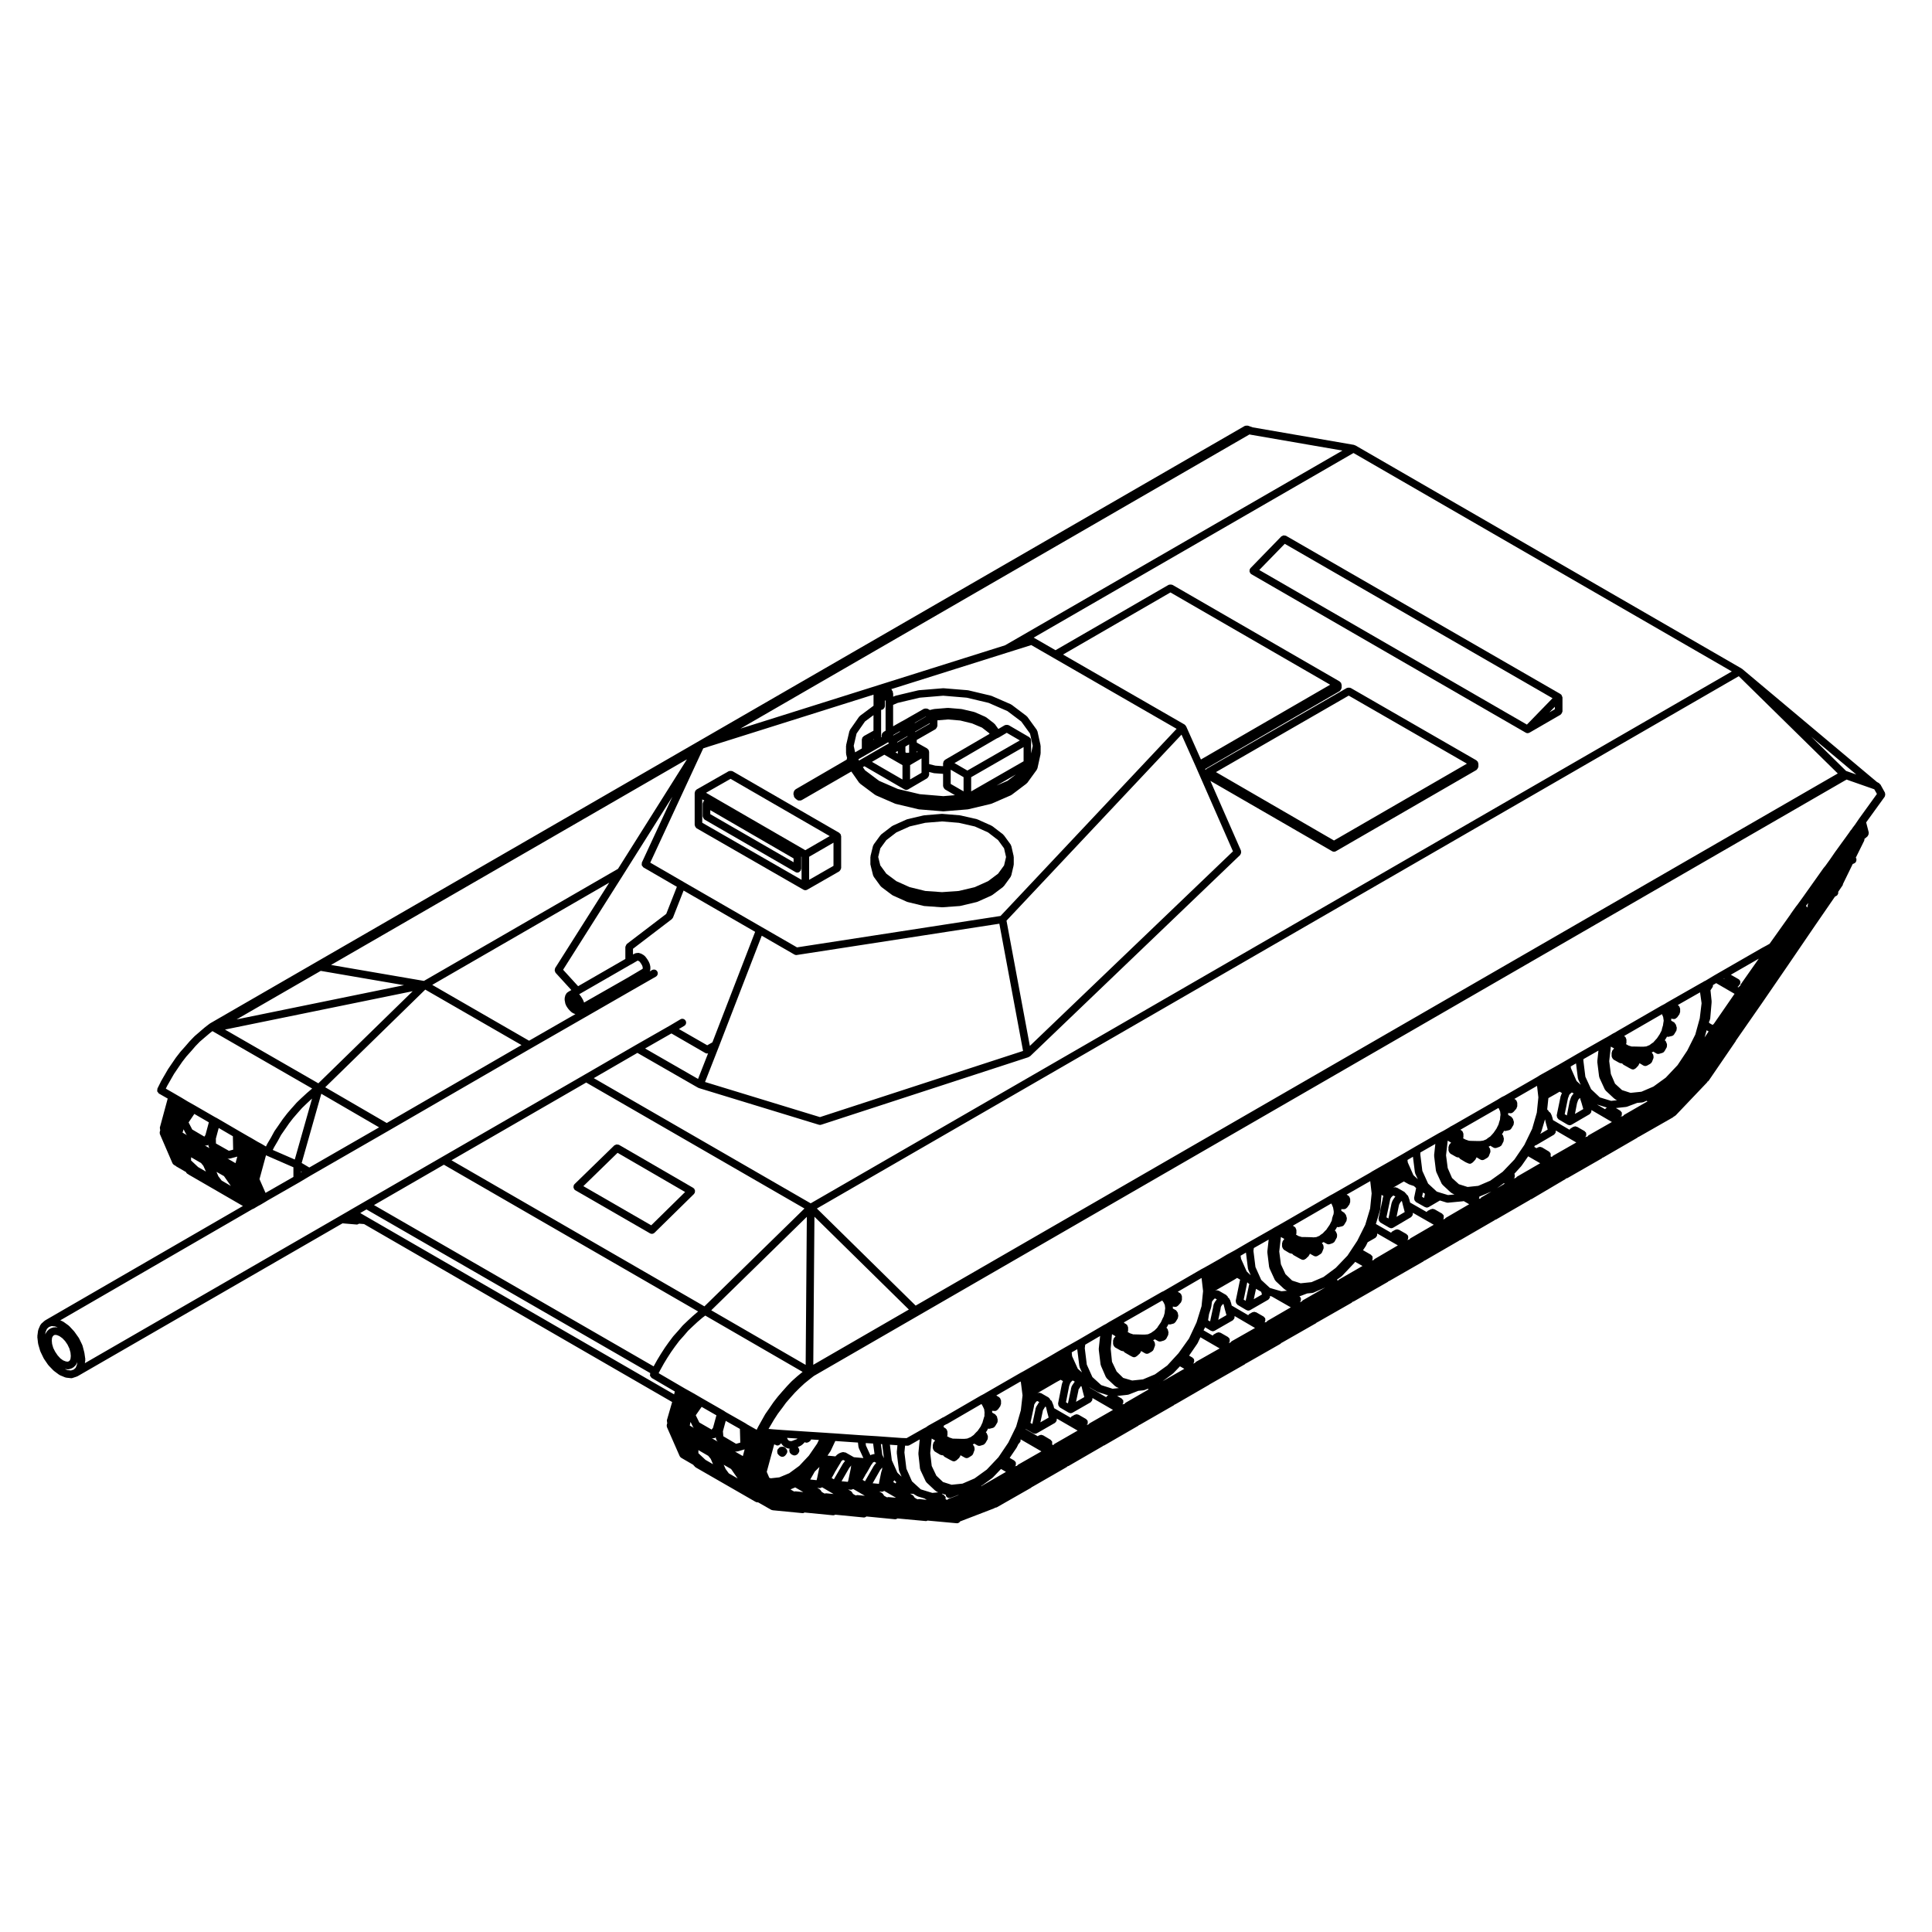 <?xml version="1.0" encoding="UTF-8"?>
<!-- Uploaded to: ICON Repo, www.svgrepo.com, Generator: ICON Repo Mixer Tools -->
<svg fill="#000000" width="800px" height="800px" version="1.1" viewBox="144 144 512 512" xmlns="http://www.w3.org/2000/svg">
 <g>
  <path d="m352.22 527.74c-0.004-0.004-0.012 0-0.016-0.004s-0.004-0.016-0.004-0.016c-0.047-0.039-0.102-0.031-0.141-0.055-0.035-0.031-0.039-0.086-0.086-0.105l-0.188-0.102c-0.031-0.016-0.055 0.004-0.086-0.004-0.152-0.07-0.309-0.051-0.473-0.035-0.066 0.016-0.133-0.012-0.191 0.016-0.059 0.02-0.117-0.016-0.176 0.016l-0.293 0.145-0.004 0.004c-0.105 0.055-0.16 0.18-0.246 0.281-0.059 0.07-0.156 0.098-0.203 0.18-0.012 0.02 0.004 0.047-0.004 0.07-0.012 0.023-0.035 0.035-0.047 0.059 0 0-0.004 0-0.004 0.004l-0.09 0.289c-0.035 0.105 0.023 0.207 0.031 0.312 0 0.133-0.016 0.25 0.035 0.367 0.031 0.074 0.082 0.121 0.125 0.188l0.02 0.035c0.02 0.035 0.066 0.02 0.09 0.055 0.004 0.012 0.004 0.023 0.016 0.035 0.023 0.035 0.012 0.086 0.039 0.117 0.02 0.023 0.059 0.016 0.086 0.039 0.012 0.004 0.023 0.004 0.035 0.016 0.004 0 0.012 0 0.016 0.004 0.012 0.004 0.012 0.023 0.023 0.031 0.035 0.031 0.039 0.082 0.082 0.105l0.242 0.141c0.156 0.102 0.332 0.141 0.516 0.141 0.258 0 0.52-0.102 0.715-0.297l0.188-0.188c0.031-0.031 0.02-0.07 0.047-0.105 0.047-0.055 0.105-0.09 0.141-0.152l0.145-0.293c0.207-0.414 0.055-0.855-0.273-1.152-0.043-0.035-0.031-0.098-0.066-0.141z"/>
  <path d="m475.39 296c0.035 0.035 0.09 0.023 0.125 0.051 0.035 0.031 0.035 0.082 0.074 0.102l72.73 42.008c0.156 0.098 0.328 0.137 0.504 0.137 0.176 0 0.344-0.047 0.508-0.137l8.238-4.762c0.039-0.023 0.047-0.082 0.082-0.105 0.105-0.082 0.16-0.176 0.23-0.297 0.066-0.117 0.121-0.207 0.137-0.336 0.012-0.051 0.055-0.082 0.055-0.125v-3.715l-0.004-0.004c0-0.051-0.039-0.086-0.051-0.133-0.016-0.125-0.074-0.215-0.137-0.324-0.051-0.086-0.047-0.188-0.105-0.25l-0.004-0.012c-0.035-0.035-0.09-0.02-0.125-0.051-0.035-0.023-0.035-0.074-0.074-0.102l-72.781-41.965c-0.086-0.051-0.176-0.016-0.266-0.035-0.125-0.035-0.23-0.07-0.363-0.055-0.137 0.02-0.23 0.082-0.348 0.152-0.082 0.047-0.176 0.035-0.246 0.105l-8.195 8.43c-0.035 0.035-0.023 0.09-0.051 0.125-0.031 0.035-0.074 0.035-0.102 0.074-0.047 0.082-0.012 0.168-0.035 0.258-0.035 0.133-0.07 0.246-0.051 0.383 0.016 0.125 0.074 0.215 0.141 0.328 0.051 0.082 0.039 0.188 0.113 0.254zm80.66 35.941-1.438 0.832 1.438-1.48zm-71.578-43.824 70.965 40.918-6.793 6.988-70.926-40.965z"/>
  <path d="m328.27 363.09c0.066 0.109 0.117 0.211 0.227 0.297 0.039 0.031 0.039 0.086 0.086 0.105l28.336 16.289c0.156 0.09 0.328 0.133 0.504 0.133s0.344-0.047 0.504-0.133l8.48-4.856c0.047-0.023 0.047-0.082 0.086-0.105 0.105-0.086 0.16-0.18 0.227-0.297 0.07-0.117 0.125-0.211 0.141-0.344 0.012-0.051 0.055-0.082 0.055-0.125v-8.48c0-0.051-0.047-0.086-0.055-0.125-0.012-0.098-0.031-0.156-0.066-0.242-0.02-0.047 0.004-0.098-0.02-0.137-0.023-0.039-0.082-0.047-0.105-0.086-0.055-0.074-0.105-0.121-0.18-0.176-0.035-0.031-0.039-0.082-0.082-0.105l-28.289-16.332c-0.047-0.023-0.09 0-0.133-0.02-0.117-0.051-0.227-0.047-0.352-0.051-0.137 0-0.258-0.004-0.383 0.051-0.039 0.016-0.09-0.012-0.125 0.016l-8.52 4.856c-0.047 0.023-0.051 0.082-0.086 0.105-0.074 0.055-0.125 0.105-0.18 0.176-0.031 0.039-0.086 0.039-0.105 0.086s0 0.09-0.02 0.133c-0.035 0.086-0.055 0.152-0.066 0.246-0.004 0.051-0.055 0.082-0.055 0.125v8.52c0 0.051 0.047 0.082 0.055 0.125-0.008 0.141 0.051 0.23 0.121 0.352zm36.613 10.371-6.457 3.699v-6.106l6.457-3.738zm-27.281-23.062 26.277 15.176-6.465 3.738-26.312-15.215zm16.707 21.094v1.008l-22.078-12.746v-1.055zm-24.219-15.652 0.574 0.332c-0.086 0.059-0.145 0.105-0.207 0.188-0.031 0.039-0.086 0.039-0.105 0.086-0.051 0.086-0.016 0.172-0.035 0.262-0.023 0.09-0.105 0.145-0.105 0.246v3.379c0 0.051 0.047 0.082 0.055 0.125 0.016 0.133 0.074 0.223 0.137 0.332 0.07 0.121 0.121 0.223 0.238 0.309 0.035 0.031 0.039 0.082 0.082 0.105l24.094 13.91c0.156 0.098 0.328 0.137 0.504 0.137 0.336 0 0.594-0.195 0.777-0.453 0.023-0.031 0.074-0.02 0.098-0.055 0.047-0.082 0.012-0.168 0.035-0.25 0.023-0.09 0.105-0.152 0.105-0.25v-3.234l0.086 0.051v6.102l-26.32-15.129-0.008-6.191z"/>
  <path d="m374.72 373.34 0.664 2.672c0.02 0.086 0.098 0.125 0.133 0.203 0.02 0.047 0 0.105 0.035 0.145l1.809 2.481c0.031 0.039 0.086 0.023 0.117 0.059 0.039 0.047 0.039 0.109 0.09 0.152l2.856 2.144c0.039 0.031 0.086 0.02 0.121 0.039 0.031 0.02 0.035 0.059 0.07 0.074l3.715 1.668c0.047 0.02 0.09 0.016 0.137 0.031 0.016 0.004 0.02 0.023 0.039 0.031l4.293 1.043c0.051 0.016 0.102 0.016 0.152 0.02 0.004 0 0.004 0.004 0.004 0.004l4.621 0.332c0.023 0.004 0.051 0.004 0.074 0.004 0.023 0 0.051 0 0.074-0.004l4.621-0.332c0.004 0 0.004-0.004 0.004-0.004 0.055-0.004 0.105-0.012 0.152-0.02l4.383-1.043c0.016-0.004 0.023-0.023 0.039-0.031 0.051-0.012 0.102-0.012 0.141-0.031l3.715-1.668c0.035-0.016 0.039-0.055 0.07-0.074 0.039-0.02 0.086-0.012 0.121-0.039l2.856-2.144c0.051-0.039 0.051-0.105 0.09-0.145 0.035-0.035 0.098-0.023 0.121-0.066l1.805-2.481c0.039-0.055 0.016-0.117 0.039-0.172 0.035-0.07 0.105-0.109 0.121-0.191l0.625-2.664c0.012-0.039-0.023-0.074-0.02-0.109 0.004-0.047 0.051-0.074 0.051-0.117v-1.996c0-0.047-0.039-0.07-0.047-0.105-0.004-0.035 0.031-0.074 0.02-0.117l-0.625-2.715c-0.02-0.082-0.098-0.105-0.121-0.176-0.031-0.066-0.004-0.133-0.051-0.191l-1.805-2.473c-0.031-0.039-0.086-0.039-0.121-0.074-0.035-0.039-0.031-0.102-0.074-0.133l-2.856-2.191c-0.035-0.023-0.086-0.012-0.121-0.035-0.035-0.02-0.039-0.066-0.082-0.086l-3.715-1.668c-0.035-0.016-0.07 0.012-0.105-0.004-0.035-0.012-0.051-0.051-0.086-0.059l-4.383-1.004c-0.031-0.004-0.051 0.016-0.082 0.016-0.023-0.004-0.039-0.035-0.066-0.035l-4.621-0.379c-0.031-0.004-0.059-0.004-0.086-0.004-0.016 0-0.023 0.016-0.039 0.016-0.02 0.004-0.023-0.016-0.047-0.012l-4.613 0.379c-0.031 0-0.047 0.035-0.07 0.035-0.031 0.004-0.051-0.016-0.082-0.012l-4.293 1.004c-0.035 0.012-0.047 0.047-0.082 0.055-0.035 0.016-0.07-0.012-0.105 0.004l-3.715 1.668c-0.039 0.02-0.047 0.066-0.082 0.086-0.039 0.023-0.09 0.012-0.121 0.035l-2.856 2.191c-0.047 0.035-0.039 0.098-0.074 0.133-0.039 0.035-0.098 0.035-0.121 0.074l-1.809 2.473c-0.039 0.055-0.02 0.121-0.047 0.188-0.035 0.066-0.105 0.098-0.121 0.168l-0.664 2.715c-0.012 0.047 0.023 0.082 0.02 0.121-0.004 0.039-0.051 0.074-0.051 0.117v1.996c0 0.047 0.047 0.074 0.051 0.117 0.016 0.035 0 0.07 0.012 0.113zm2.578-4.523 1.594-2.18 2.664-2.047 3.523-1.578 4.102-0.957 4.469-0.367 4.449 0.367 4.242 0.969 3.5 1.57 2.664 2.047 1.582 2.176 0.527 2.297-0.523 2.231-1.586 2.188-2.656 1.988-3.531 1.586-4.207 1.004-4.465 0.316-4.449-0.316-4.125-1.008-3.527-1.582-2.656-1.988-1.598-2.191-0.555-2.238z"/>
  <path d="m296.17 457.96c-0.031 0.039-0.086 0.039-0.105 0.086-0.047 0.082-0.012 0.16-0.035 0.242-0.035 0.137-0.07 0.246-0.051 0.383 0.016 0.125 0.07 0.223 0.133 0.332 0.047 0.082 0.031 0.176 0.102 0.246 0.039 0.039 0.098 0.023 0.137 0.059 0.039 0.031 0.039 0.086 0.086 0.105l19.809 11.43c0.156 0.098 0.328 0.137 0.504 0.137 0.258 0 0.516-0.102 0.711-0.293l10.473-10.289c0.047-0.047 0.031-0.105 0.066-0.156 0.023-0.031 0.082-0.02 0.102-0.055 0.051-0.086 0.016-0.172 0.035-0.258 0.035-0.133 0.07-0.238 0.051-0.367-0.016-0.133-0.07-0.23-0.137-0.348-0.047-0.082-0.035-0.172-0.102-0.242-0.035-0.035-0.09-0.023-0.125-0.055-0.035-0.031-0.039-0.086-0.086-0.105l-19.715-11.43c-0.086-0.051-0.176-0.016-0.266-0.035-0.121-0.035-0.227-0.066-0.348-0.051-0.141 0.016-0.242 0.07-0.363 0.141-0.074 0.039-0.168 0.031-0.23 0.09l-10.57 10.289c-0.055 0.043-0.047 0.098-0.074 0.145zm11.488-8.449 17.906 10.383-8.984 8.828-17.984-10.383z"/>
  <path d="m154.09 500.04c0.004 0.035 0.035 0.051 0.047 0.086 0.004 0.031-0.02 0.055-0.012 0.086l0.523 1.805c0.012 0.035 0.047 0.055 0.059 0.086 0.012 0.023-0.004 0.051 0.004 0.074l0.852 1.77c0.016 0.031 0.047 0.039 0.059 0.07 0.016 0.02 0 0.047 0.016 0.066l1.102 1.613c0.016 0.023 0.051 0.016 0.07 0.035 0.02 0.031 0.012 0.07 0.035 0.098l1.328 1.379c0.023 0.023 0.059 0.016 0.086 0.035 0.023 0.02 0.02 0.055 0.047 0.074l1.34 0.996c0.039 0.031 0.098 0.02 0.133 0.047 0.035 0.02 0.047 0.066 0.082 0.082l1.379 0.574c0.074 0.031 0.145 0.035 0.227 0.047 0.02 0.004 0.031 0.031 0.051 0.031l1.281 0.141c0.039 0 0.082 0.004 0.109 0.004 0.105 0 0.211-0.016 0.312-0.055l1.148-0.379c0.023-0.012 0.031-0.039 0.055-0.051 0.047-0.016 0.098-0.012 0.133-0.035l70.215-40.52 3.688 0.312c0.031 0.004 0.055 0.004 0.086 0.004 0.223 0 0.418-0.098 0.594-0.227l1.34 0.105 81.648 47.16-1.395 4.82c-0.031 0.105 0.031 0.195 0.035 0.301 0.004 0.133-0.016 0.258 0.039 0.371 0.023 0.051 0.035 0.09 0.066 0.133-0.023 0.035-0.07 0.035-0.09 0.07-0.016 0.023 0 0.051-0.012 0.074-0.047 0.09-0.039 0.172-0.055 0.266-0.02 0.109-0.039 0.203-0.02 0.312 0.004 0.066 0.004 0.109 0.031 0.172 0.012 0.031-0.012 0.055 0 0.086l3.387 7.715c0.09 0.195 0.238 0.348 0.406 0.453 0 0 0.004 0.012 0.012 0.016l0.562 0.328 2.641 1.535c0.082 0.141 0.156 0.246 0.297 0.332 0.039 0.047 0.047 0.117 0.09 0.152 0 0 0.016 0 0.02 0.004 0.004 0.012 0.004 0.02 0.012 0.023 0.035 0.031 0.082 0.02 0.109 0.047 0.035 0.031 0.039 0.082 0.082 0.105l15.637 8.992c0.012 0.004 0.016 0.004 0.02 0.012l0.25 0.141c0.012 0.004 0.02 0.004 0.02 0.004s0.012 0.012 0.016 0.012c0.145 0.082 0.312 0.117 0.469 0.117 0.02 0 0.035-0.016 0.055-0.016 0.016 0 0.023 0.016 0.039 0.016s0.02-0.016 0.035-0.016l3.473 1.977c0.02 0.012 0.047 0.004 0.066 0.016 0.016 0.012 0.016 0.031 0.031 0.035 0.086 0.035 0.172 0.039 0.258 0.055 0.02 0 0.031 0.023 0.051 0.023l7.898 0.766c0.035 0 0.07 0.004 0.102 0.004 0.168 0 0.309-0.102 0.449-0.172l7.508 0.734c0.035 0 0.07 0.004 0.102 0.004 0.191 0 0.371-0.059 0.535-0.16l7.5 0.734c0.035 0 0.07 0.004 0.102 0.004 0.23 0 0.449-0.098 0.625-0.242 0.016-0.016 0.039-0.012 0.055-0.023l7.512 0.734c0.035 0 0.07 0.004 0.102 0.004 0.223 0 0.43-0.086 0.598-0.215l7.496 0.691c0.035 0.004 0.066 0.004 0.098 0.004 0.133 0 0.238-0.09 0.352-0.137l7.742 0.711c0.035 0.004 0.066 0.004 0.098 0.004 0.23 0 0.434-0.102 0.613-0.238 0.055-0.047 0.082-0.102 0.125-0.152 0.035-0.047 0.082-0.086 0.105-0.133 0.047-0.012 0.086-0.012 0.125-0.023l8.914-3.43c0.047-0.02 0.059-0.07 0.102-0.098 0.047-0.023 0.102-0.02 0.137-0.051 0.145-0.012 0.297-0.039 0.43-0.109l9.094-5.188c0.047-0.023 0.051-0.082 0.086-0.109 0.055-0.035 0.105-0.055 0.145-0.102 0.035-0.016 0.07-0.012 0.105-0.031l9.098-5.238c0.039-0.023 0.047-0.074 0.082-0.105 0.059-0.047 0.109-0.066 0.156-0.109 0.086-0.023 0.168-0.023 0.246-0.07l9.047-5.238c0.047-0.023 0.047-0.082 0.086-0.105 0 0 0.02-0.004 0.031-0.012 0.09-0.023 0.18-0.023 0.266-0.074l9.047-5.234c0.039-0.023 0.047-0.082 0.082-0.105 0.051-0.035 0.105-0.047 0.141-0.086 0.051-0.02 0.105-0.016 0.156-0.047l9.047-5.195c0.047-0.023 0.047-0.082 0.086-0.109 0.051-0.035 0.105-0.047 0.141-0.086 0.051-0.02 0.105-0.016 0.156-0.047l9.055-5.238c0.039-0.023 0.047-0.082 0.082-0.105 0.039-0.023 0.102-0.023 0.125-0.055 0.023-0.012 0.051-0.012 0.07-0.02l0.023-0.016 9.074-5.176c0.047-0.023 0.051-0.082 0.086-0.105 0.055-0.039 0.105-0.059 0.152-0.105 0.031-0.016 0.066-0.012 0.098-0.023l9.098-5.188c0.047-0.023 0.051-0.082 0.086-0.105 0.07-0.051 0.121-0.09 0.172-0.156 0.031-0.012 0.059-0.004 0.086-0.02l9.094-5.188c0.047-0.023 0.051-0.082 0.086-0.109 0.051-0.035 0.105-0.051 0.145-0.098 0.035-0.016 0.07-0.012 0.105-0.031l9.098-5.188c0.047-0.023 0.051-0.082 0.086-0.105 0.07-0.051 0.121-0.09 0.172-0.156 0.098-0.02 0.188-0.02 0.273-0.07l9.055-5.188c0.047-0.023 0.047-0.082 0.086-0.105 0.051-0.039 0.105-0.051 0.141-0.098 0.051-0.02 0.105-0.016 0.152-0.039l9.047-5.188c0.047-0.023 0.047-0.082 0.086-0.105 0.051-0.039 0.105-0.051 0.141-0.09 0.051-0.02 0.105-0.016 0.156-0.047l9.047-5.238c0.039-0.023 0.047-0.082 0.086-0.105 0.004-0.004 0.016 0 0.02-0.012 0.098-0.02 0.191-0.023 0.281-0.074l9.047-5.238c0.047-0.023 0.047-0.082 0.086-0.105 0.004-0.004 0.02-0.004 0.031-0.012 0.09-0.023 0.18-0.023 0.266-0.074l9.055-5.234c0.039-0.023 0.047-0.082 0.082-0.105 0.012-0.004 0.031-0.004 0.039-0.016 0.09-0.02 0.18-0.02 0.273-0.074l8.949-5.289c0.039-0.023 0.039-0.074 0.082-0.105 0.047-0.035 0.102-0.039 0.133-0.082 0.121-0.02 0.242-0.031 0.352-0.098l9.047-5.188c0.047-0.023 0.051-0.082 0.086-0.109 0.051-0.035 0.105-0.047 0.141-0.086 0.051-0.02 0.105-0.016 0.156-0.047l9.047-5.238c0.047-0.023 0.047-0.082 0.086-0.105 0.047-0.035 0.102-0.039 0.137-0.086 0.051-0.02 0.102-0.016 0.145-0.039l9.098-5.188c0.047-0.023 0.047-0.082 0.086-0.105 0.055-0.047 0.105-0.059 0.156-0.109 0.023-0.012 0.051-0.004 0.074-0.016 0.074-0.031 0.098-0.105 0.156-0.152 0.059-0.047 0.137-0.031 0.188-0.086l8.383-8.805c0.051-0.051 0.035-0.121 0.07-0.176 0.012-0.016 0.023-0.02 0.035-0.035 0.059-0.039 0.137-0.031 0.191-0.086 0.023-0.023 0.016-0.059 0.035-0.086 0.016-0.02 0.047-0.016 0.059-0.035l7.195-10.52c0.02-0.035 0.004-0.074 0.02-0.105l6.785-9.754v-0.004h0.004l7.195-10.48v-0.004l7.141-10.469 0.004-0.004 5.148-7.481c0.02 0 0.047 0 0.07-0.004 0.082-0.016 0.109-0.098 0.18-0.121 0.137-0.059 0.258-0.121 0.352-0.238 0.074-0.086 0.105-0.172 0.145-0.277 0.031-0.086 0.105-0.137 0.117-0.227 0.012-0.059-0.039-0.105-0.047-0.156 0-0.059 0.047-0.105 0.035-0.168l-0.012-0.055 1.188-1.75c0.066-0.098 0.035-0.203 0.066-0.301 0-0.004 0.004-0.012 0.004-0.016l0.004-0.004 2.59-5.309 0.387-0.145c0.07-0.023 0.098-0.105 0.152-0.141 0.066-0.039 0.145-0.031 0.203-0.086 0.051-0.051 0.035-0.117 0.074-0.172 0.074-0.109 0.109-0.211 0.137-0.336 0.031-0.137 0.035-0.246 0.012-0.379-0.012-0.066 0.031-0.121 0.004-0.18-0.031-0.074-0.105-0.098-0.141-0.156-0.016-0.02-0.016-0.039-0.023-0.059l2.227-4.504c0.016-0.031-0.004-0.059 0.004-0.09 0.016-0.035 0.055-0.055 0.066-0.098 0.023-0.098-0.035-0.172-0.035-0.262l0.848-0.711c0.051-0.039 0.047-0.105 0.086-0.152 0.086-0.105 0.125-0.203 0.168-0.324 0.047-0.133 0.066-0.242 0.055-0.371-0.004-0.066 0.039-0.109 0.023-0.172l-0.691-2.684 4.918-6.805c0.039-0.055 0.016-0.117 0.039-0.176 0.059-0.117 0.082-0.223 0.09-0.352 0.012-0.137 0-0.246-0.047-0.371-0.02-0.059 0.012-0.117-0.02-0.172l-1.188-2.144c-0.051-0.098-0.152-0.109-0.227-0.18-0.07-0.07-0.09-0.168-0.176-0.215l-0.52-0.277-35.75-29.996c-0.031-0.023-0.066-0.012-0.098-0.031-0.023-0.02-0.023-0.055-0.055-0.07l-102.35-59.125c-0.047-0.023-0.09 0-0.137-0.02-0.055-0.02-0.09-0.059-0.145-0.074-0.02-0.004-0.023-0.023-0.047-0.031l-26.875-4.648-1.254-0.449c-0.016-0.004-0.031 0.004-0.051 0.004-0.098-0.031-0.18 0.012-0.281 0.004-0.121 0-0.227-0.02-0.336 0.023-0.051 0.016-0.098 0.016-0.137 0.039-0.012 0.004-0.023 0-0.035 0.004l-274.18 158.32c-0.02 0.012-0.02 0.039-0.039 0.055-0.023 0.016-0.055 0-0.082 0.02l-1.285 0.996c-0.004 0.004-0.004 0.016-0.016 0.023-0.004 0.004-0.016 0-0.02 0.004l-1.285 1.098s0 0.004-0.004 0.012l-1.379 1.184c-0.016 0.012-0.012 0.031-0.02 0.047-0.016 0.012-0.035 0.004-0.051 0.02l-1.188 1.234c-0.004 0.004-0.004 0.02-0.012 0.023-0.012 0.012-0.02 0.004-0.031 0.016l-1.176 1.367-0.004 0.004-1.23 1.375c-0.012 0.012-0.004 0.023-0.016 0.039-0.012 0.012-0.023 0.012-0.035 0.02l-1.148 1.48c-0.004 0.012 0 0.02-0.004 0.023-0.012 0.012-0.023 0.012-0.031 0.02l-1.043 1.527c0 0.004-0.004 0.004-0.004 0.004l-1.098 1.617c-0.012 0.016 0 0.031-0.012 0.047-0.004 0.012-0.02 0.012-0.023 0.02l-0.902 1.566c-0.004 0-0.012 0-0.012 0.004l-0.953 1.668c-0.004 0.012 0 0.023-0.004 0.035-0.004 0.016-0.004 0.012-0.004 0.012l-0.828 1.664-0.004 0.004v0.004l-0.023 0.051c-0.051 0.105-0.012 0.207-0.023 0.312-0.02 0.141-0.07 0.281-0.031 0.422 0.039 0.109 0.141 0.18 0.215 0.277 0.082 0.105 0.109 0.242 0.238 0.312l2.324 1.328-2.082 7.68c-0.023 0.098 0.035 0.172 0.035 0.266 0 0.133-0.004 0.242 0.051 0.363 0.016 0.047-0.004 0.102 0.016 0.137-0.012 0.016-0.035 0.016-0.047 0.035-0.016 0.023 0 0.055-0.012 0.082-0.047 0.098-0.039 0.18-0.055 0.289-0.016 0.105-0.047 0.195-0.023 0.301 0.012 0.059 0.016 0.105 0.035 0.16 0.012 0.031-0.012 0.055 0 0.082l3.332 7.719c0.086 0.203 0.238 0.352 0.406 0.457 0 0 0.004 0.016 0.016 0.02l0.508 0.293c0.031 0.023 0.031 0.066 0.066 0.086l2.609 1.512c0.098 0.289 0.316 0.457 0.578 0.559 0.02 0.02 0.023 0.055 0.051 0.07l14.449 8.359-52.422 30.32c-0.035 0.02-0.035 0.066-0.07 0.09-0.031 0.02-0.07 0.012-0.102 0.035l-0.848 0.762c-0.059 0.055-0.051 0.133-0.098 0.195-0.047 0.059-0.121 0.074-0.152 0.141l-0.52 1.195c-0.023 0.051 0.012 0.105-0.004 0.152s-0.07 0.074-0.074 0.125l-0.191 1.477c-0.004 0.047 0.031 0.074 0.031 0.117 0 0.039-0.039 0.082-0.035 0.121zm10.316 5.574-0.348 0.867-0.523 0.473-0.727 0.238-0.941-0.105-0.695-0.293 0.75 0.09c0.039 0.004 0.082 0.012 0.117 0.012 0.105 0 0.215-0.02 0.316-0.055l0.719-0.242c0.066-0.02 0.09-0.098 0.145-0.125 0.07-0.039 0.152-0.031 0.215-0.086l0.57-0.523c0.035-0.035 0.031-0.09 0.059-0.125 0.059-0.074 0.141-0.121 0.18-0.215l0.25-0.578zm158.24 7.91-81.355-46.996c-0.004 0-0.004-0.004-0.004-0.004l-1.449-0.84-0.25-0.168c-0.02-0.016-0.047 0-0.066-0.016-0.02-0.012-0.02-0.035-0.039-0.047l1.633-0.945 75.207 43.379c-0.051 0.105-0.02 0.207-0.031 0.312-0.016 0.125-0.074 0.25-0.035 0.371 0.031 0.121 0.141 0.195 0.223 0.297 0.082 0.105 0.109 0.238 0.23 0.309l6.121 3.578zm8.031-23.328-67.027-38.707 35.699-20.605 57.844 33.383zm27.141-23.723-0.309 39.238-25.02-14.473zm-28.805 25.082-0.109 0.086c-0.012 0.012-0.012 0.02-0.016 0.031-0.012 0.004-0.023 0-0.035 0.012l-1.289 1.102c-0.004 0.004-0.004 0.016-0.012 0.023 0 0-0.016 0-0.02 0.004l-1.285 1.188s0 0.004-0.004 0.012h-0.004l-1.289 1.23c-0.016 0.016-0.012 0.035-0.02 0.051-0.016 0.016-0.039 0.012-0.051 0.023l-1.168 1.367h-0.004l-1.238 1.379c-0.012 0.012-0.004 0.031-0.016 0.047s-0.035 0.012-0.047 0.023l-1.145 1.523c-0.004 0.004 0 0.012-0.004 0.016l-0.012 0.004-1.047 1.477c-0.004 0.012 0 0.02-0.004 0.023-0.004 0.012-0.016 0.012-0.02 0.016l-1.043 1.617c-0.004 0.004 0 0.012-0.004 0.016 0 0-0.004 0.004-0.012 0.012l-0.953 1.57c-0.004 0.004 0 0.012-0.004 0.016 0 0.012-0.012 0.012-0.012 0.012l-0.926 1.664-74.105-42.742 18.52-10.695zm-2.215 30.234 0.121-0.637 0.09-0.312 0.641 1.301c0.066 0.125 0.168 0.207 0.273 0.297zm4.164 9.09-1.879-1.762v-0.82l2.609 1.512 0.66 0.812 0.609 1.414zm-2.578-11.816 1.559-2.231 3.914 2.246-0.902 3.305-0.367 0.473-3.258-1.879zm4.16 6.031c0.102 0.031 0.191 0.082 0.293 0.082 0.039 0 0.082-0.004 0.117-0.012l0.379-0.047c0.145-0.02 0.246-0.125 0.363-0.203l0.039 0.395c0.004 0.031 0.035 0.051 0.039 0.082 0.02 0.105 0.09 0.18 0.137 0.281 0.074 0.133 0.137 0.25 0.258 0.332 0.016 0.012 0.016 0.031 0.031 0.039zm3.035-1.781 0.75-2.769 3.75 2.133 0.105 3.637-1.113 0.309-3.379-1.996zm1.566 11.145-0.855-1.168-0.504-1.117 1.965 1.133 1.734 2.5zm3.719-4.582-2.152-1.234c0.074 0.016 0.145 0.059 0.223 0.059 0.039 0 0.086-0.004 0.125-0.012l0.383-0.051c0.012 0 0.012-0.012 0.02-0.012 0.047-0.004 0.09-0.012 0.137-0.02l1.738-0.508zm5.949-11.094c-0.012 0.016-0.035 0.016-0.047 0.035l-0.91 1.621-0.953 1.707c-0.004 0.012 0 0.016-0.004 0.023 0 0.004-0.004 0.004-0.004 0.004l-0.371 0.73-0.438-0.242h-0.004l-2.125-1.203-0.145-0.105c-0.023-0.031-0.059-0.035-0.09-0.059l-0.07-0.051c-0.016-0.012-0.035 0-0.051-0.012-0.016-0.012-0.016-0.031-0.031-0.039l-5.336-3.027-0.324-0.242c-0.023-0.02-0.055-0.004-0.082-0.02-0.023-0.016-0.031-0.051-0.055-0.066l-0.242-0.125c-0.004 0-0.004-0.004-0.004-0.004l-5.387-3.094h-0.004l-1.945-1.137h-0.012v-0.012l-1.621-0.906-0.004-0.004-0.945-0.523h-0.004l-1.125-0.656-5.93-3.465 0.398-0.785 0.953-1.719v-0.004l0.922-1.516 1.02-1.578 1.047-1.477 1.113-1.48 1.195-1.336 0.004-0.016c0.004-0.004 0.012 0 0.012-0.004l1.152-1.344 1.25-1.188 1.25-1.16h0.004l1.266-1.082 0.77-0.578 25.797 14.922-0.105 0.082c-0.004 0.004-0.004 0.012-0.004 0.016h-0.012l-1.285 1.047s-0.004 0.016-0.012 0.02c-0.012 0.004-0.02 0.004-0.023 0.012l-1.379 1.234c-0.012 0.012-0.004 0.023-0.016 0.035-0.016 0.016-0.035 0.012-0.047 0.02l-1.188 1.238c-0.004 0.004-0.004 0.016-0.012 0.02-0.004 0.004-0.012 0.004-0.016 0.012l-1.188 1.34v0.004c-0.004 0.004-0.012 0-0.012 0l-1.234 1.43c-0.004 0.004 0 0.016-0.012 0.023-0.004 0.012-0.02 0.004-0.023 0.016l-1.148 1.473c-0.004 0.012 0 0.023-0.012 0.035-0.004 0.004-0.02 0.004-0.023 0.016l-1.047 1.531v0.004l-1.09 1.562c-0.004 0.012 0.004 0.031-0.004 0.047zm7.934 20.434c-0.07 0.004-0.105 0.047-0.168 0.059-0.059 0-0.105-0.035-0.16-0.023l-0.848-0.488c-0.012-0.031-0.035-0.047-0.051-0.07l1.215-0.516 2.137 1.238zm1.066-6.746-2.66 1.953-2.613 1.09-2.273 0.25-0.395-0.125-0.676-1.582 1.98-7.301 0.25 0.125c0.039 0.02 0.074 0.016 0.109 0.031 0.121 0.059 0.238 0.152 0.367 0.152 0 0 0.004-0.004 0.012-0.004 0.02 0 0.039 0.031 0.059 0.031 0.223 0 0.449-0.074 0.637-0.227l0.238-0.191 0.004-0.004c0.066-0.059 0.086-0.152 0.133-0.227l0.047 0.09c0.023 0.055 0.082 0.082 0.109 0.125 0.023 0.031 0.016 0.074 0.039 0.105l0.43 0.473c0.039 0.047 0.105 0.031 0.145 0.066 0.047 0.039 0.051 0.105 0.105 0.133l0.43 0.242c0.066 0.035 0.133 0.031 0.195 0.055 0.031 0.012 0.047 0.047 0.082 0.055l0.613 0.137c0.039 0.012 0.082 0.012 0.117 0.016-0.016 0.047-0.07 0.07-0.082 0.121l-0.051 0.293c-0.016 0.09 0.051 0.16 0.059 0.25 0.012 0.133 0.02 0.242 0.082 0.359 0.066 0.117 0.145 0.191 0.25 0.277 0.066 0.059 0.09 0.152 0.172 0.191l0.293 0.137h0.004l0.055 0.031c0.141 0.082 0.293 0.109 0.438 0.109 0.004 0 0.012-0.004 0.016-0.004l0.016 0.012c0.176 0 0.352-0.047 0.516-0.141l0.242-0.141c0.023-0.016 0.023-0.051 0.051-0.066 0.125-0.09 0.195-0.223 0.277-0.363 0.047-0.09 0.109-0.145 0.133-0.242 0.004-0.02 0.02-0.023 0.023-0.047l0.047-0.289c0.012-0.051-0.035-0.09-0.035-0.137 0.004-0.137-0.039-0.242-0.09-0.363-0.051-0.121-0.09-0.227-0.18-0.316-0.035-0.039-0.031-0.098-0.074-0.125l-0.035-0.023 0.52-0.18c0.047-0.016 0.055-0.066 0.098-0.086 0.059-0.031 0.121-0.02 0.176-0.059l0.57-0.43c0.039-0.031 0.035-0.086 0.07-0.117 0.031-0.023 0.074-0.016 0.102-0.047l0.293-0.348c0.141 0.082 0.297 0.141 0.457 0.141 0.121 0 0.246-0.023 0.363-0.07l0.242-0.098c0.02-0.012 0.023-0.035 0.051-0.047 0.195-0.098 0.371-0.227 0.484-0.434l0.105-0.211 2.062 0.133-0.469 0.973-2.195 3.195zm-3.219-7.418 2.762 0.18-0.242 0.18-0.52 0.18c-0.012 0.004-0.012 0.012-0.016 0.016-0.012 0.004-0.016-0.004-0.023 0l-0.707 0.281-0.352 0.02-0.348-0.082-0.141-0.082-0.242-0.266-0.145-0.297zm7.883 11.031c-0.016 0.039-0.059 0.059-0.066 0.105l-0.012 0.074-1.676-0.172 1.203-2.109 1.23-1.223-0.629 3.047-0.059 0.145c-0.02 0.043 0.016 0.09 0.008 0.133zm2.418 3.652c-0.066 0-0.105 0.047-0.16 0.055-0.086 0.004-0.152-0.016-0.238 0.012l-0.734-0.43c-0.02-0.082-0.09-0.125-0.125-0.207-0.059-0.109-0.117-0.195-0.215-0.289-0.055-0.047-0.059-0.121-0.121-0.156l-0.73-0.418 0.555 0.059c0.035 0 0.07 0.004 0.105 0.004 0.23 0 0.449-0.086 0.625-0.223l3.047 1.785zm2.098-3.703-0.594-0.336 0.656-1.168v-0.012l0.176-0.312c0-0.004 0.004-0.004 0.004-0.004v-0.012l0.004-0.004c0.02-0.039 0-0.082 0.016-0.117 0.004-0.012 0.016-0.016 0.02-0.023 0.016-0.02 0.047-0.012 0.055-0.031l0.48-0.812v-0.004l0.695-1.152 0.242-0.379c0.02-0.031 0-0.07 0.02-0.102 0.02-0.035 0.059-0.055 0.082-0.09v-0.004l0.004-0.012 0.074-0.156 0.168-0.188 0.105-0.09 0.227-0.109 0.039-0.016 0.488 0.273-0.215 0.262c-0.004 0.012 0 0.02-0.012 0.023-0.004 0.012-0.016 0.004-0.02 0.016l-0.289 0.379c-0.016 0.02-0.004 0.047-0.016 0.07-0.016 0.016-0.039 0.016-0.051 0.035zm-1.695-6.277 0.754-1.113c0.016-0.02 0-0.047 0.016-0.066 0.016-0.031 0.051-0.047 0.066-0.074l1.23-2.621 6.004 0.414 0.137 1.176c0.004 0.059 0.059 0.098 0.082 0.145 0.016 0.055-0.02 0.105 0.004 0.156l1.215 2.629-2.516-0.227-2-1.133s-0.016 0-0.02-0.004c0 0-0.004-0.004-0.012-0.012l-0.188-0.102c-0.102-0.051-0.18-0.004-0.277-0.02-0.121-0.023-0.227-0.105-0.359-0.086l-0.293 0.051c-0.031 0.004-0.047 0.039-0.074 0.047-0.031 0.012-0.059-0.016-0.09-0.004l-0.289 0.102c-0.023 0.012-0.031 0.035-0.051 0.047-0.023 0.012-0.051-0.004-0.07 0.004l-0.379 0.188c-0.047 0.02-0.051 0.074-0.09 0.105-0.035 0.02-0.082 0.004-0.109 0.035l-0.289 0.242c-0.02 0.02-0.016 0.051-0.035 0.07-0.02 0.02-0.055 0.012-0.074 0.035l-0.191 0.215zm5.394 6.949-1.672-0.156 2.023-3.508 0.238-0.312 0.191-0.227 0.141-0.125 0.004 0.012v0.016c-0.012 0.031-0.047 0.039-0.051 0.07l-0.047 0.188c-0.012 0.047 0.023 0.07 0.02 0.105-0.004 0.051-0.051 0.074-0.051 0.121v0.109l-0.035 0.227-0.637 3.055-0.012 0.02-0.02 0.039c-0.031 0.059 0.012 0.105-0.012 0.168-0.02 0.059-0.086 0.098-0.098 0.16zm2.481 3.504c-0.074-0.012-0.117 0.051-0.188 0.055-0.086 0.012-0.152 0-0.238 0.031l-0.707-0.406c-0.02-0.105-0.086-0.172-0.137-0.266-0.066-0.117-0.121-0.207-0.227-0.293-0.047-0.039-0.051-0.105-0.105-0.133l-0.812-0.465 0.648 0.059c0.035 0.004 0.066 0.004 0.098 0.004 0.215 0 0.418-0.086 0.586-0.207l3.102 1.805zm2.059-3.656-0.637-0.367 0.648-1.133c0.004-0.012 0-0.02 0-0.02 0.012-0.02 0.023-0.023 0.031-0.035l0.18-0.371c0.016-0.02 0.051-0.012 0.066-0.035l0.48-0.801c0.004-0.004 0-0.012 0.004-0.02 0 0 0.012 0 0.012-0.004l0.664-1.188 0.156-0.266c0.039-0.035 0.047-0.09 0.082-0.125l0.035-0.059v-0.012c0.031-0.039 0.086-0.023 0.105-0.066l0.188-0.332c0.004-0.004 0-0.016 0-0.016l0.023-0.035 0.211-0.156 0.188-0.102 0.023-0.012 0.523 0.277-0.23 0.273v0.004h-0.004l-0.281 0.328c-0.023 0.023-0.012 0.066-0.031 0.098s-0.059 0.031-0.082 0.059zm0.184-10.117 1.969 0.117 0.379 2.801h-0.25c-0.086 0-0.133 0.07-0.211 0.09-0.074 0.016-0.145-0.023-0.223 0.012l-0.293 0.137c-0.004 0.004-0.004 0.012-0.012 0.016-0.012 0-0.016-0.004-0.02 0l-0.09 0.047-1.184-2.574zm3.516 10.738-0.004 0.051v0.008l-1.668-0.152 2.035-3.566 0.215-0.258 0.223-0.258 0.086-0.07-0.02 0.16s0.004 0.004 0.004 0.012l-0.012 0.016-0.039 0.359-0.203 0.621c-0.004 0.02 0.012 0.039 0.004 0.066-0.004 0.02-0.031 0.031-0.035 0.051l-0.574 2.812c-0.004 0.031 0.02 0.055 0.016 0.09 0.004 0.016-0.023 0.031-0.027 0.059zm1.32-6.738-0.43-0.891-0.383-2.852 0.371 0.031c0 0.02-0.02 0.031-0.016 0.051zm1.164 10.305c-0.082-0.012-0.109 0.051-0.188 0.055-0.07 0.004-0.133-0.016-0.207 0.004l-0.734-0.418c-0.02-0.09-0.09-0.145-0.133-0.227-0.066-0.117-0.121-0.207-0.23-0.297-0.047-0.035-0.051-0.105-0.105-0.133l-0.805-0.457 0.594 0.055c0.031 0.004 0.066 0.004 0.098 0.004 0.227 0 0.438-0.09 0.613-0.227l3.141 1.824zm1.918-3.617-0.613-0.363 0.262-0.488 0.543 0.52zm0.52-2.809-0.098-0.18-1.414-3.148-0.508-4.121 1.996 0.141-0.176 1.824c-0.004 0.047 0.035 0.074 0.035 0.109s-0.035 0.07-0.031 0.105l0.562 4.574c0.004 0.059 0.059 0.09 0.074 0.141 0.016 0.051-0.016 0.098 0.004 0.141l0.629 1.426zm5.664 6.949c-0.066 0-0.102 0.047-0.156 0.055-0.09 0.004-0.156-0.016-0.242 0.016l-0.734-0.422c-0.02-0.098-0.09-0.145-0.133-0.23-0.066-0.117-0.121-0.211-0.23-0.297-0.047-0.035-0.051-0.105-0.105-0.133l-0.734-0.422 0.625 0.059c0.031 0.004 0.059 0.004 0.09 0.004 0.039 0 0.059-0.035 0.102-0.039l0.996 0.609c0.051 0.031 0.105 0.023 0.152 0.047 0.031 0.012 0.039 0.051 0.074 0.059l1.754 0.535 0.621 0.363zm5.043-1.77-1.047 0.102-0.441 0.039-1.402-0.43h-0.004l-1.648-0.508-2.336-2.133-1.477-3.336-0.527-4.309 0.176-1.809 0.637 0.02h0.031c0.168 0 0.336-0.047 0.5-0.133l2.711-1.535-0.352 3.656c-0.004 0.039 0.031 0.066 0.031 0.105 0 0.035-0.035 0.066-0.031 0.105l0.43 3.898c0.012 0.07 0.07 0.105 0.09 0.168 0.016 0.051-0.02 0.105 0.004 0.152l1.43 3.047c0.039 0.086 0.109 0.125 0.172 0.195 0.023 0.031 0.016 0.082 0.051 0.105l2.231 2.098c0.031 0.031 0.074 0.02 0.105 0.039 0.031 0.023 0.031 0.066 0.059 0.086l0.383 0.238c0.051 0.031 0.105 0.023 0.152 0.047 0.035 0.016 0.047 0.055 0.082 0.066l0.07 0.02zm2.688 1.785c-0.105 0.039-0.152 0.152-0.238 0.223 0 0.004-0.004 0.004-0.012 0.012l-0.418-0.242c0.012-0.051 0-0.098 0-0.141 0.012-0.121 0.051-0.238 0.012-0.352-0.012-0.023 0.012-0.047 0-0.066-0.051-0.117-0.16-0.16-0.242-0.25-0.074-0.082-0.102-0.191-0.195-0.25l-0.434-0.25c-0.035-0.051-0.055-0.105-0.098-0.156l1.043 0.316c0.012 0.074-0.035 0.141-0.012 0.215 0.152 0.406 0.535 0.66 0.945 0.66 0.117 0 0.238-0.02 0.348-0.066l1.93-0.719 0.191-0.02zm9.09-3.598c-0.074 0.047-0.09 0.137-0.145 0.195l-0.125-0.082 2.898-2.102c0.031-0.02 0.023-0.066 0.055-0.09 0.023-0.02 0.059-0.012 0.086-0.035l2.168-2.273 1.316 0.77zm4.258-7.492-3.09 3.269-3.254 2.352-3.176 1.367-2.891 0.301-2.277-0.727-1.758-1.668-1.234-2.582-0.395-3.422 0.387-3.844 0.898 0.508-0.402 0.551c-0.012 0.016 0 0.031-0.012 0.047s-0.031 0.016-0.039 0.031c-0.051 0.086-0.016 0.176-0.039 0.266-0.023 0.09-0.105 0.152-0.105 0.25v0.902c0 0.047 0.047 0.074 0.051 0.117 0.016 0.133 0.082 0.227 0.141 0.344 0.07 0.117 0.117 0.215 0.223 0.301 0.039 0.031 0.039 0.082 0.082 0.105l1.43 0.855c0.117 0.07 0.25 0.09 0.383 0.105 0.023 0.004 0.039 0.035 0.066 0.035l0.07 0.004 0.277 0.02c0.059 0.102 0.125 0.156 0.215 0.23 0.051 0.047 0.059 0.109 0.117 0.145l1.477 0.812c0.012 0.004 0.02 0.004 0.031 0.012 0.004 0 0.012 0.012 0.016 0.016l0.57 0.281c0.141 0.07 0.297 0.105 0.441 0.105 0.227 0 0.43-0.102 0.605-0.238 0.023-0.02 0.059-0.016 0.086-0.035l0.715-0.664c0.055-0.051 0.047-0.125 0.086-0.18 0.086-0.117 0.188-0.215 0.215-0.367l0.031-0.145 1.152 0.648c0.152 0.086 0.324 0.125 0.492 0.125 0.18 0 0.363-0.051 0.527-0.152l0.766-0.48c0.004-0.004 0.004-0.016 0.016-0.02 0.176-0.109 0.324-0.277 0.402-0.492l0.379-1.047c0.012-0.031-0.012-0.055-0.004-0.086 0.035-0.121-0.004-0.238-0.016-0.363-0.02-0.137-0.012-0.262-0.082-0.379-0.016-0.023 0-0.055-0.016-0.082l-0.359-0.535 0.293-0.117c0.031-0.016 0.035-0.051 0.066-0.066 0.016-0.012 0.039-0.004 0.055-0.016l0.801 0.457c0.156 0.09 0.328 0.133 0.504 0.133 0.086 0 0.172-0.012 0.258-0.035l0.004-0.004c0.016-0.004 0.023 0 0.039-0.004l0.762-0.238c0.227-0.07 0.379-0.238 0.504-0.418 0.02-0.023 0.059-0.016 0.074-0.047l0.57-0.996c0.012-0.02 0-0.039 0.012-0.059 0.055-0.109 0.035-0.238 0.047-0.363 0.012-0.137 0.051-0.266 0.004-0.395-0.004-0.02 0.012-0.039 0-0.059l-0.273-0.684-0.016-0.035c-0.039-0.102-0.141-0.137-0.211-0.215-0.012-0.012-0.016-0.023-0.023-0.035l0.316-0.465c0.016-0.02 0-0.051 0.016-0.07 0.02-0.035 0.059-0.051 0.074-0.086l0.176-0.387c0.086 0.02 0.156 0.07 0.242 0.07 0.059 0 0.121-0.004 0.188-0.02l0.012-0.012c0.02 0 0.035 0 0.055-0.004l0.762-0.195c0.25-0.066 0.438-0.23 0.57-0.43 0.012-0.016 0.035-0.012 0.047-0.023l0.57-0.945c0.105-0.176 0.098-0.371 0.086-0.562-0.004-0.066 0.047-0.121 0.031-0.188v-0.004l-0.004-0.004-0.188-0.797s-0.012-0.004-0.012-0.016c-0.004-0.016-0.012-0.023-0.012-0.039-0.004-0.012 0.004-0.02 0-0.031-0.039-0.117-0.152-0.172-0.23-0.266-0.016-0.02-0.023-0.039-0.039-0.055-0.07-0.07-0.09-0.172-0.172-0.223-0.012-0.004-0.004-0.016-0.016-0.02l-0.805-0.465c0-0.012-0.012-0.016-0.012-0.02 0-0.039 0.035-0.066 0.031-0.105l-0.047-0.344 0.039 0.004h0.004l0.656 0.039c0.023 0.004 0.047 0.004 0.066 0.004 0.312 0 0.555-0.16 0.742-0.383 0.02-0.023 0.055-0.016 0.074-0.039l0.613-0.855c0.066-0.086 0.035-0.191 0.07-0.289 0.035-0.105 0.121-0.18 0.121-0.301v-0.906c0-0.047-0.047-0.074-0.051-0.117-0.016-0.117-0.066-0.207-0.121-0.312-0.039-0.086-0.047-0.172-0.105-0.238-0.039-0.047-0.09-0.059-0.133-0.098-0.035-0.023-0.035-0.074-0.074-0.102l-0.777-0.469 6.43-3.707 0.09 0.207 0.441 3.465-0.449 3.949-1.25 4.336-2.082 4.254zm-3.688-11.301c-0.004 0.02-0.02 0.031-0.02 0.047v0.406c-0.012 0.031-0.047 0.039-0.055 0.07l-0.277 0.926s-0.004 0.004-0.004 0.012l-0.145 0.48c-0.004 0.023 0.012 0.047 0.004 0.066l-0.535 1.168-0.805 1.152v0.004l-0.328 0.301c-0.016 0.012-0.012 0.031-0.02 0.047-0.016 0.012-0.035 0.004-0.047 0.02l-0.613 0.672v0.004l-0.02 0.02-0.438 0.309s0 0.004-0.004 0.004l-0.379 0.266-0.902 0.371-0.762 0.082h-0.492l-2-0.051-0.016 0.004c-0.004 0-0.004-0.004-0.004-0.004h-0.516l-0.898-0.297-0.656-0.363c0.035-0.102 0.117-0.172 0.117-0.289v-0.906c0-0.047-0.039-0.07-0.047-0.105-0.016-0.109-0.059-0.191-0.105-0.293-0.039-0.09-0.055-0.176-0.117-0.246-0.039-0.051-0.086-0.074-0.137-0.109-0.031-0.023-0.031-0.074-0.066-0.098l-0.543-0.344 0.023-0.395 0.676-0.387c0.07-0.023 0.137-0.02 0.195-0.055l9.129-5.305 0.105 0.18 0.262 0.473 0.344 0.734 0.109 0.918-0.039 0.48c0.008 0.008 0.023 0.016 0.023 0.031zm8.824 13.312c-0.082 0.047-0.098 0.141-0.156 0.203-0.051 0.047-0.109 0.059-0.152 0.109-0.02 0-0.031-0.02-0.051-0.02-0.031 0-0.047 0.023-0.07 0.031-0.031-0.004-0.051-0.031-0.074-0.031-0.125 0-0.211 0.098-0.324 0.133 0.035-0.031 0.059-0.07 0.09-0.105 0.047-0.051 0.121-0.035 0.156-0.098 0.023-0.039 0-0.086 0.016-0.121 0.055-0.121 0.047-0.238 0.051-0.363 0-0.137 0.012-0.25-0.039-0.379-0.02-0.039 0.004-0.082-0.016-0.117-0.047-0.086-0.141-0.105-0.207-0.168-0.07-0.07-0.09-0.172-0.176-0.227l-1.203-0.691 1.82-2.676c0.016-0.02 0-0.039 0.016-0.059 0.016-0.031 0.047-0.039 0.059-0.07l0.449-0.926 0.133-0.086c0.086-0.055 0.102-0.152 0.16-0.227 0.09-0.102 0.172-0.176 0.215-0.309 0.051-0.121 0.035-0.238 0.023-0.371 0-0.02 0.012-0.039 0.004-0.066l0.055-0.105 5.477 3.168zm9.66-5.519c-0.074 0.047-0.09 0.133-0.145 0.191-0.039 0.039-0.102 0.051-0.133 0.102l-0.309-0.176c0.051-0.109 0.023-0.227 0.031-0.348 0.004-0.133 0.023-0.246-0.023-0.367-0.012-0.039 0.016-0.082-0.004-0.109-0.051-0.098-0.152-0.117-0.223-0.191-0.066-0.074-0.082-0.172-0.168-0.227l-2-1.188c-0.055-0.035-0.117-0.004-0.172-0.023-0.09-0.035-0.156-0.07-0.25-0.082-0.035-0.004-0.059-0.039-0.098-0.039-0.051 0-0.074 0.047-0.117 0.051-0.105 0.016-0.172 0.047-0.266 0.086-0.055 0.023-0.117 0-0.172 0.035l-0.332 0.223-3.223-1.859 0.02-0.059 1.977 1.129c0.07 0.039 0.141 0.035 0.215 0.059 0.031 0.012 0.047 0.047 0.074 0.051 0.074 0.016 0.141 0.023 0.211 0.023 0.172 0 0.344-0.047 0.504-0.133l4.812-2.762c0.086-0.051 0.102-0.145 0.16-0.211 0.098-0.098 0.176-0.172 0.227-0.297 0.055-0.121 0.051-0.238 0.051-0.367 0-0.09 0.055-0.16 0.035-0.25l5.508 3.18zm-5.383-10.059c0.004-0.02 0.023-0.031 0.023-0.047l0.035-0.277 0.055-0.145 0.227-0.332c0.02-0.035 0.004-0.074 0.02-0.105 0.023-0.023 0.074-0.016 0.098-0.047 0.016-0.016 0.004-0.039 0.016-0.055s0.031-0.012 0.039-0.023c0.012-0.02 0-0.039 0.012-0.059l0.109-0.109 0.055-0.035c0.051-0.02 0.105-0.016 0.145-0.039l0.102-0.055 0.457 0.277-0.023 0.023c-0.039 0.039-0.023 0.098-0.059 0.137-0.031 0.039-0.09 0.047-0.109 0.09l-0.172 0.312-0.227 0.352v0.004l-0.004 0.004-0.238 0.379c-0.039 0.059-0.012 0.125-0.035 0.191-0.023 0.082-0.102 0.125-0.105 0.211l-0.047 0.352-0.797 3.742-0.5-0.289 0.941-4.422c0-0.012-0.016-0.02-0.016-0.035zm2.336 1.34c0.004-0.02 0.023-0.031 0.023-0.047l0.02-0.172 0.117-0.18 0.242-0.379c0.004-0.012 0-0.023 0.004-0.035 0.004-0.012 0.02-0.004 0.023-0.016l0.117-0.207 0.117-0.117 0.098-0.059 0.125 0.242 0.25 1.074s0.004 0.004 0.004 0.012c0.004 0.012 0 0.016 0 0.016l0.422 1.586-2.188 1.254 0.625-2.934c0.016-0.016 0-0.023 0-0.039zm12.383 3.242c-0.082 0.047-0.098 0.137-0.152 0.195-0.055 0.059-0.152 0.07-0.195 0.141h-0.004c-0.031 0-0.047 0.023-0.07 0.031-0.031-0.004-0.051-0.031-0.074-0.031-0.066 0-0.105 0.059-0.168 0.07-0.031 0.004-0.059-0.012-0.086 0 0.023-0.031 0.047-0.059 0.07-0.09 0.039-0.051 0.117-0.035 0.145-0.09 0.023-0.039 0-0.086 0.016-0.125 0.055-0.121 0.055-0.242 0.055-0.379 0-0.133 0.004-0.242-0.051-0.359-0.016-0.047 0.012-0.098-0.016-0.133-0.051-0.086-0.145-0.102-0.211-0.16-0.066-0.07-0.082-0.16-0.16-0.211l-1.996-1.152c-0.039-0.023-0.086 0-0.121-0.016-0.09-0.039-0.156-0.059-0.25-0.07-0.051-0.012-0.082-0.055-0.125-0.055-0.047 0-0.082 0.047-0.125 0.055-0.09 0.012-0.152 0.023-0.238 0.059-0.039 0.016-0.086-0.012-0.121 0.016l-0.863 0.48c-0.133 0.074-0.176 0.215-0.262 0.328l-4.375-2.527-0.18-0.766c-0.012-0.047-0.059-0.066-0.074-0.105-0.016-0.039 0.012-0.086-0.012-0.121l-0.117-0.227-0.016-0.121c-0.016-0.102-0.102-0.145-0.137-0.238-0.035-0.086-0.012-0.176-0.07-0.25l-0.145-0.188c-0.051-0.059-0.117-0.051-0.176-0.098-0.031-0.023-0.039-0.066-0.074-0.09-0.016-0.066-0.074-0.105-0.102-0.16-0.023-0.055 0-0.109-0.035-0.16-0.047-0.07-0.133-0.074-0.191-0.125-0.059-0.051-0.07-0.141-0.141-0.188l-2-1.148c-0.047-0.023-0.098 0-0.137-0.02-0.09-0.035-0.152-0.055-0.242-0.066-0.051-0.004-0.074-0.051-0.121-0.051s-0.082 0.051-0.125 0.055c-0.09 0.012-0.152 0.031-0.238 0.066-0.023 0.012-0.055 0-0.086 0.012l5.004-2.91 1.152-0.625 0.605 0.348-0.105 0.289-0.004 0.004-0.141 0.379c-0.012 0.031 0.012 0.059 0.004 0.09-0.012 0.031-0.047 0.047-0.051 0.074l-0.996 5.098c-0.016 0.082 0.039 0.141 0.047 0.223 0.004 0.133 0.02 0.242 0.074 0.363 0.055 0.117 0.125 0.203 0.227 0.297 0.055 0.055 0.066 0.137 0.133 0.176l2.332 1.375c0.07 0.039 0.141 0.039 0.215 0.059 0.035 0.012 0.051 0.051 0.086 0.059 0.074 0.016 0.141 0.023 0.211 0.023 0.172 0 0.344-0.047 0.504-0.133l4.812-2.762c0.086-0.051 0.102-0.145 0.16-0.211 0.098-0.098 0.176-0.172 0.227-0.297s0.051-0.238 0.051-0.367c0-0.09 0.059-0.16 0.035-0.25l5.438 3.148zm-8.184-16.816 0.016-0.004 0.012 0.031zm6.801 9.859-2.188 1.254 0.625-2.934c0.004-0.016-0.012-0.023-0.012-0.039 0.004-0.02 0.023-0.031 0.023-0.047l0.023-0.203 0.09-0.176 0.223-0.297c0.016-0.02 0.004-0.047 0.016-0.07 0.016-0.016 0.039-0.012 0.051-0.023l0.121-0.211 0.176-0.176 0.031-0.023 0.133 0.262 0.262 1.078c0 0.004 0.004 0.004 0.004 0.004v0.012zm-1.711-7.5-1.512-3.332-0.105-1.031 1.465-0.828 0.555 4.492c0.004 0.059 0.059 0.09 0.074 0.141s-0.016 0.102 0.004 0.145l0.621 1.375zm-1.562 3.242 0.117-0.082 0.133-0.051 0.5 0.293-0.016 0.016c-0.035 0.035-0.023 0.09-0.055 0.125-0.023 0.035-0.082 0.039-0.105 0.082l-0.172 0.297-0.242 0.324c-0.02 0.023-0.004 0.055-0.02 0.082-0.02 0.031-0.059 0.035-0.074 0.066l-0.191 0.379c-0.031 0.059 0.004 0.117-0.016 0.176-0.016 0.059-0.074 0.09-0.086 0.152l-0.035 0.348-0.797 3.723-0.516-0.301 0.84-4.309 0.117-0.312v-0.004l0.125-0.344 0.086-0.18 0.051-0.039c0.07-0.055 0.066-0.141 0.117-0.211 0 0 0.012 0 0.016-0.004l0.02-0.02c0.023-0.031 0.074-0.02 0.098-0.055 0.012-0.016 0-0.031 0.004-0.047zm7.144-8.383c0 0.039-0.035 0.07-0.031 0.105l0.48 3.898c0.004 0.055 0.059 0.086 0.074 0.137 0.012 0.051-0.02 0.098 0 0.141l1.328 3.055c0.039 0.09 0.117 0.137 0.18 0.211 0.031 0.039 0.02 0.09 0.055 0.121l2.242 2.098c0.051 0.047 0.109 0.035 0.168 0.066 0.047 0.035 0.055 0.098 0.105 0.117l0.523 0.238c0.023 0.012 0.055 0.012 0.086 0.02 0.012 0 0.016 0.016 0.023 0.02l0.074 0.023-1.672 0.18-3.012-0.961-2.344-2.141-1.48-3.293-0.535-4.336 0.117-0.945 3.949-2.309-0.367 3.438c-0.004 0.039 0.035 0.066 0.035 0.117zm2.481 12.184-0.293 0.16c-0.133 0.074-0.172 0.211-0.258 0.324l-4.375-2.527-0.012-0.055 2.066 1.16c0.039 0.023 0.09 0.02 0.137 0.035 0.02 0.012 0.023 0.035 0.051 0.047zm4.551 1.98c-0.074 0.047-0.09 0.133-0.145 0.191-0.055 0.059-0.152 0.07-0.195 0.141-0.012 0.016 0 0.031-0.004 0.039-0.035 0-0.059-0.035-0.098-0.035-0.035 0-0.059 0.035-0.098 0.039-0.035-0.004-0.066-0.039-0.102-0.039-0.098 0-0.156 0.082-0.242 0.102 0.047-0.039 0.074-0.086 0.109-0.125 0.039-0.051 0.117-0.035 0.145-0.09 0.02-0.031 0-0.066 0.012-0.102 0.059-0.121 0.047-0.238 0.051-0.371 0.004-0.133 0.02-0.25-0.023-0.371-0.016-0.035 0.004-0.07-0.012-0.105-0.051-0.102-0.152-0.121-0.227-0.195-0.07-0.074-0.09-0.176-0.176-0.227l-1.184-0.676 2.797-0.309c0.016 0 0.023-0.02 0.039-0.023 0.074-0.012 0.145-0.016 0.223-0.039l2.539-0.992 1.387-0.133c0.016 0 0.023-0.02 0.047-0.023 0.082-0.012 0.156-0.016 0.238-0.047l0.82-0.332 0.266 0.152zm9.176-5.219c-0.055 0.055-0.133 0.07-0.172 0.133-0.004 0-0.012-0.004-0.016-0.004l0.203-0.145c0-0.008-0.012 0.008-0.016 0.016zm0.68-0.504 2.676-1.977c0.023-0.02 0.023-0.055 0.047-0.082 0.031-0.02 0.066-0.012 0.09-0.035l1.785-1.863 1.152 0.664zm4.234-7.449-3.008 3.281-3.258 2.348-3.18 1.328-2.852 0.301-2.379-0.691-1.738-1.699-1.23-2.574-0.348-3.461 0.344-3.859 0.945 0.562-0.395 0.449c-0.031 0.031-0.016 0.074-0.039 0.105-0.02 0.035-0.066 0.035-0.086 0.07-0.047 0.082-0.012 0.16-0.031 0.246-0.023 0.09-0.105 0.145-0.105 0.246v0.953c0 0.055 0.051 0.086 0.055 0.133 0.02 0.125 0.074 0.223 0.137 0.332 0.074 0.121 0.125 0.223 0.242 0.301 0.039 0.031 0.039 0.086 0.086 0.105l1.523 0.855c0.105 0.066 0.23 0.082 0.352 0.098 0.023 0.004 0.039 0.035 0.066 0.035l0.25 0.02c0.039 0.055 0.117 0.07 0.168 0.117 0.059 0.066 0.074 0.156 0.152 0.203l1.477 0.855c0.012 0.004 0.023 0.004 0.039 0.012 0.004 0.004 0.004 0.016 0.016 0.02l0.574 0.293c0.141 0.074 0.301 0.105 0.453 0.105 0.223 0 0.422-0.098 0.598-0.23 0.02-0.016 0.051-0.004 0.07-0.023l0.789-0.711h0.004l0.012-0.012c0.023-0.02 0.016-0.055 0.039-0.082 0.137-0.145 0.262-0.312 0.293-0.527l0.012-0.074 1.055 0.613c0.156 0.098 0.332 0.137 0.508 0.137 0.176 0 0.348-0.047 0.516-0.137l0.812-0.48c0.012-0.004 0.012-0.02 0.02-0.031 0.188-0.109 0.332-0.281 0.418-0.5l0.379-1.047c0.016-0.035-0.016-0.07-0.004-0.105 0.035-0.125 0-0.242-0.02-0.367-0.016-0.133-0.016-0.25-0.086-0.367-0.02-0.031-0.004-0.066-0.023-0.098l-0.352-0.488 0.336-0.152c0.023-0.012 0.023-0.039 0.051-0.051 0.016-0.012 0.039-0.012 0.055-0.02l0.848 0.469c0.152 0.09 0.316 0.125 0.488 0.125 0.098 0 0.188-0.016 0.281-0.039l0.812-0.238c0.035-0.012 0.047-0.051 0.074-0.059 0.195-0.082 0.363-0.203 0.484-0.387 0.012-0.02 0.035-0.031 0.051-0.055 0.004-0.004 0.012-0.012 0.016-0.016l0.48-0.953c0.055-0.105 0.012-0.223 0.023-0.332 0.016-0.121 0.086-0.238 0.055-0.363l-0.191-0.762-0.012-0.016c-0.004-0.012 0-0.016 0-0.023l-0.004-0.004c-0.023-0.082-0.105-0.109-0.145-0.18-0.02-0.035-0.051-0.059-0.074-0.098-0.039-0.055-0.07-0.109-0.117-0.156l0.258-0.371c0.016-0.02 0-0.051 0.016-0.07 0.02-0.031 0.055-0.047 0.07-0.082l0.188-0.402c0.105 0.039 0.215 0.086 0.324 0.086 0.086 0 0.172-0.012 0.262-0.035l0.035-0.012h0.004l0.676-0.18c0.242-0.066 0.418-0.23 0.551-0.422 0.012-0.02 0.039-0.012 0.051-0.031l0.574-0.953c0.07-0.105 0.035-0.23 0.055-0.348 0.023-0.121 0.102-0.23 0.074-0.363l-0.145-0.754c0-0.012-0.012-0.012-0.016-0.02 0 0 0.004-0.016 0.004-0.02 0-0.012-0.012-0.012-0.016-0.02-0.031-0.121-0.137-0.195-0.211-0.301-0.082-0.105-0.109-0.23-0.215-0.301-0.012-0.004-0.023-0.004-0.035-0.016-0.012 0-0.012-0.012-0.012-0.012l-0.801-0.449c0-0.016-0.012-0.031-0.012-0.051 0-0.047 0.039-0.082 0.035-0.125l-0.039-0.336 0.52 0.074c0.051 0.004 0.102 0.012 0.141 0.012 0.277 0 0.516-0.125 0.695-0.312 0.02-0.016 0.047-0.012 0.059-0.023l0.762-0.855c0.086-0.098 0.074-0.215 0.109-0.328 0.051-0.109 0.141-0.207 0.141-0.336v-0.945c0-0.051-0.051-0.086-0.055-0.133-0.02-0.121-0.066-0.211-0.121-0.316-0.047-0.074-0.047-0.16-0.105-0.227-0.047-0.047-0.102-0.055-0.145-0.09-0.035-0.031-0.039-0.086-0.086-0.105l-0.598-0.336 6.289-3.652 0.031 0.066 0.395 3.41-0.406 4-1.328 4.301-1.988 4.254zm-3.613-11.359c0 0.012-0.016 0.016-0.016 0.023l-0.051 0.57c0 0.016 0.012 0.023 0.012 0.035l-0.012 0.047-0.004 0.012v0.004l-0.246 0.867-0.09 0.262c-0.016 0.023-0.051 0.031-0.066 0.055-0.004 0.012 0 0.02-0.004 0.031s-0.02 0.016-0.023 0.023l-0.578 1.258-0.812 1.168c-0.016 0.02 0 0.039-0.016 0.059-0.012 0.02-0.035 0.02-0.047 0.039-0.012 0.02 0.004 0.039-0.004 0.059l-0.191 0.223-0.562 0.559-0.109 0.09h-0.004l-0.48 0.332v0.004l-0.406 0.281-0.789 0.359-0.871 0.082h-0.52l-1.996-0.051-0.016 0.004s-0.004-0.004-0.012-0.004h-0.469l-0.875-0.293-0.629-0.352c0.035-0.105 0.121-0.18 0.121-0.301v-0.906c0-0.051-0.047-0.082-0.055-0.125-0.016-0.121-0.066-0.207-0.121-0.316-0.039-0.082-0.047-0.168-0.105-0.23-0.039-0.047-0.098-0.051-0.137-0.086-0.039-0.031-0.039-0.086-0.086-0.105l-0.574-0.332 0.02-0.172 10.117-5.773s0.004 0 0.012 0.004c0.012 0.02 0 0.051 0.016 0.07l0.324 0.449 0.316 0.684 0.105 0.867-0.074 0.504c-0.004 0 0.008 0.008 0.008 0.023zm8.207 13.668c-0.082 0.047-0.102 0.141-0.156 0.203-0.066 0.059-0.156 0.074-0.203 0.145v0.016c-0.02 0-0.031-0.02-0.051-0.02-0.07 0-0.109 0.066-0.18 0.074-0.059 0.016-0.109-0.02-0.172 0 0.035-0.031 0.055-0.066 0.082-0.102 0.039-0.051 0.117-0.031 0.152-0.09 0.023-0.039 0-0.086 0.016-0.125 0.055-0.121 0.051-0.238 0.051-0.371-0.004-0.133 0.004-0.242-0.051-0.363-0.016-0.039 0.012-0.09-0.016-0.125-0.051-0.086-0.145-0.102-0.211-0.16-0.066-0.07-0.086-0.168-0.168-0.215l-0.902-0.516 2.191-3.184c0.016-0.02 0-0.051 0.016-0.07 0.02-0.031 0.051-0.047 0.066-0.074l0.727-1.535 5.098 2.953zm9.422-5.43c-0.086 0.051-0.102 0.141-0.16 0.211-0.055 0.055-0.137 0.07-0.176 0.137l-0.012-0.004c-0.02 0-0.031 0.02-0.051 0.02s-0.031-0.02-0.051-0.02c-0.07 0-0.109 0.066-0.18 0.074-0.047 0.012-0.086-0.016-0.125 0 0.031-0.031 0.051-0.059 0.074-0.09 0.047-0.051 0.121-0.035 0.156-0.098 0.023-0.047 0-0.09 0.016-0.133 0.055-0.121 0.051-0.23 0.051-0.363 0-0.137 0.004-0.25-0.051-0.371-0.016-0.047 0.012-0.09-0.016-0.125-0.047-0.086-0.141-0.098-0.203-0.156-0.07-0.07-0.086-0.172-0.172-0.223l-1.996-1.145c-0.039-0.023-0.086 0-0.125-0.016-0.086-0.039-0.152-0.055-0.246-0.066-0.047-0.004-0.082-0.055-0.125-0.055-0.047 0-0.082 0.047-0.125 0.055-0.09 0.012-0.152 0.023-0.23 0.059-0.039 0.016-0.09-0.012-0.125 0.016l-0.863 0.48c-0.117 0.066-0.152 0.191-0.23 0.293l-2.434-1.41 0.414-0.797 1.516 0.902c0.07 0.039 0.141 0.039 0.215 0.059 0.035 0.012 0.051 0.051 0.086 0.059 0.074 0.016 0.141 0.023 0.211 0.023 0.172 0 0.344-0.047 0.504-0.133l4.812-2.762c0.086-0.051 0.105-0.145 0.168-0.215 0.098-0.098 0.176-0.172 0.227-0.297s0.047-0.238 0.047-0.371c0-0.09 0.055-0.16 0.031-0.25l5.41 3.164zm-5.398-9.043c0.004-0.035 0.039-0.055 0.047-0.09l0.176-1.309 0.039-0.133 0.102-0.156 0.152-0.152c0.023-0.023 0.016-0.066 0.039-0.098 0.004-0.004 0.02-0.004 0.023-0.012l0.277-0.281 0.059-0.051 0.074-0.035h0.066c0.012 0 0.016-0.012 0.016-0.012l0.453 0.277c-0.016 0.016-0.012 0.039-0.023 0.055-0.031 0.031-0.082 0.023-0.105 0.059l-0.293 0.383c-0.016 0.02-0.004 0.051-0.02 0.07s-0.039 0.023-0.055 0.047l-0.188 0.328c-0.016 0.031 0 0.066-0.012 0.098-0.016 0.031-0.059 0.039-0.07 0.074l-0.145 0.43c-0.016 0.047 0.016 0.082 0.012 0.121-0.012 0.035-0.051 0.055-0.055 0.098l-0.035 0.316-0.801 3.738-0.535-0.316 0.258-1.629 0.555-1.738c0.004-0.027-0.02-0.055-0.012-0.082zm2.496 0.367c0.004-0.02 0.023-0.031 0.023-0.051l0.031-0.25 0.098-0.273 0.102-0.172 0.191-0.258 0.18-0.152c0.004-0.004 0.004 0 0.012-0.004l0.105-0.09h0.012l0.082 0.191 0.277 1.133s0.004 0.004 0.004 0.012l0.004 0.016v0.004l0.453 1.621-2.176 1.25 0.625-2.934c-0.008-0.012-0.027-0.027-0.023-0.043zm12.422 3.254c-0.074 0.047-0.086 0.125-0.141 0.188-0.066 0.059-0.156 0.07-0.207 0.145-0.012 0.016 0 0.023-0.004 0.039-0.035-0.004-0.055-0.035-0.09-0.035-0.035 0-0.059 0.035-0.098 0.039-0.035-0.004-0.066-0.039-0.102-0.039-0.098 0-0.152 0.074-0.238 0.102 0.039-0.035 0.07-0.082 0.105-0.117 0.039-0.051 0.117-0.031 0.152-0.09 0.02-0.031 0-0.07 0.016-0.102 0.055-0.121 0.039-0.242 0.047-0.371 0.004-0.137 0.023-0.25-0.023-0.371-0.012-0.035 0.012-0.07-0.004-0.105-0.051-0.102-0.152-0.121-0.223-0.195s-0.09-0.176-0.18-0.23l-2-1.148c-0.039-0.023-0.09 0-0.133-0.016-0.082-0.035-0.145-0.051-0.23-0.059-0.051-0.012-0.086-0.059-0.137-0.059-0.051 0-0.082 0.047-0.125 0.055-0.09 0.012-0.152 0.023-0.238 0.059-0.039 0.016-0.09-0.004-0.125 0.016l-0.852 0.48c-0.125 0.074-0.168 0.207-0.246 0.312l-4.383-2.562-0.191-0.777c-0.004-0.031-0.039-0.039-0.051-0.07-0.012-0.023 0.012-0.051 0-0.074l-0.098-0.223-0.031-0.188c-0.02-0.121-0.121-0.188-0.18-0.293-0.066-0.109-0.082-0.246-0.188-0.332l-0.23-0.18c-0.02-0.074-0.07-0.117-0.102-0.18-0.023-0.055 0-0.109-0.035-0.16-0.047-0.07-0.133-0.074-0.191-0.125-0.059-0.051-0.07-0.141-0.141-0.188l-1.996-1.148c-0.039-0.02-0.082 0-0.117-0.016-0.086-0.035-0.145-0.047-0.238-0.059-0.055-0.004-0.09-0.059-0.145-0.059-0.051 0-0.086 0.047-0.125 0.055-0.086 0.012-0.141 0.02-0.223 0.051-0.031 0.012-0.059-0.004-0.09 0.012l5.031-2.891c0.004-0.004 0.004-0.012 0.012-0.016 0.004-0.004 0.016 0 0.016 0l0.75-0.469 0.801 0.469-0.012 0.039v0.004l-0.098 0.383 0.004 0.016c-0.004 0.012-0.016 0.012-0.016 0.02l-1.055 5.144c-0.016 0.086 0.039 0.145 0.047 0.23 0.004 0.133 0.016 0.238 0.07 0.359 0.059 0.121 0.125 0.207 0.23 0.301 0.055 0.055 0.066 0.137 0.133 0.176l2.336 1.379c0.07 0.047 0.141 0.039 0.215 0.059 0.035 0.016 0.051 0.051 0.086 0.059 0.07 0.016 0.141 0.023 0.211 0.023 0.172 0 0.344-0.047 0.504-0.133l4.805-2.762c0.086-0.051 0.105-0.145 0.168-0.215 0.098-0.098 0.176-0.172 0.227-0.297 0.051-0.125 0.047-0.238 0.047-0.371 0-0.035 0.016-0.07 0.012-0.105l0.457 0.137 5.047 2.883zm-4.871-12.508-0.629-0.629-1.484-3.32-0.121-0.812 1.422-0.832 0.527 4.242c0.004 0.059 0.059 0.09 0.074 0.141 0.016 0.051-0.016 0.102 0.004 0.145l0.664 1.477zm0.082 2.777-0.012 0.016c-0.031 0.055 0 0.117-0.02 0.176-0.023 0.07-0.09 0.105-0.102 0.18l-0.047 0.344-0.789 3.68-0.52-0.301 0.91-4.445v-0.004l0.035-0.133zm4.801-8.539c0 0.047-0.035 0.074-0.031 0.109l0.48 3.91c0.004 0.059 0.059 0.098 0.082 0.145 0.016 0.055-0.02 0.105 0.004 0.152l1.426 3.094c0.039 0.086 0.109 0.125 0.172 0.195 0.031 0.035 0.02 0.086 0.055 0.117l2.195 2.047c0.023 0.02 0.059 0.016 0.086 0.035 0.023 0.016 0.02 0.051 0.047 0.066l0.43 0.289c0.059 0.039 0.125 0.035 0.188 0.059 0.031 0.012 0.035 0.039 0.066 0.051l-0.984 0.102s-0.004 0-0.004 0.004l-0.539 0.035-1.832-0.523-1.195-0.359-2.293-2.125-1.527-3.402-0.535-4.281 0.105-0.762 3.93-2.231-0.355 3.16c-0.004 0.039 0.031 0.074 0.031 0.113zm-1.453 11.273-2.168 1.246 0.59-2.746 1.375 0.789zm10.785 1.566c-0.09 0.051-0.105 0.152-0.172 0.227-0.051 0.051-0.117 0.066-0.16 0.125 0 0-0.012-0.012-0.02-0.012-0.02 0-0.031 0.02-0.051 0.02s-0.031-0.02-0.051-0.02c-0.039 0-0.066 0.039-0.105 0.047-0.051 0.012-0.086 0.031-0.125 0.047-0.031 0-0.055-0.016-0.082-0.016 0.035-0.035 0.059-0.07 0.09-0.105 0.039-0.047 0.117-0.031 0.145-0.086 0.02-0.031 0-0.066 0.012-0.102 0.059-0.121 0.047-0.238 0.051-0.371 0.004-0.133 0.02-0.25-0.023-0.371-0.016-0.035 0.004-0.07-0.012-0.105-0.051-0.098-0.152-0.121-0.227-0.195-0.047-0.051-0.066-0.109-0.117-0.152l2.047-0.777 1.352-0.125c0.02 0 0.031-0.023 0.051-0.023 0.09-0.016 0.176-0.02 0.266-0.059l3.109-1.371zm5.523-6.203-3.18 1.367-2.883 0.301-2.242-0.719-1.785-1.715-1.195-2.602-0.441-3.371 0.438-3.859 0.902 0.508-0.402 0.559c-0.012 0.02 0 0.039-0.016 0.059-0.012 0.016-0.035 0.016-0.047 0.035-0.047 0.082-0.012 0.168-0.031 0.25-0.023 0.09-0.105 0.152-0.105 0.246v0.855c0 0.047 0.047 0.074 0.051 0.117 0.016 0.133 0.082 0.227 0.141 0.344s0.109 0.215 0.215 0.297c0.035 0.031 0.039 0.086 0.082 0.105l1.43 0.863c0.09 0.051 0.191 0.055 0.289 0.082 0.039 0.012 0.055 0.051 0.098 0.055l0.359 0.051c0.051 0.086 0.125 0.117 0.203 0.18 0.055 0.047 0.066 0.121 0.125 0.16l1.527 0.863c0.012 0.004 0.02 0.004 0.031 0.012 0.012 0 0.012 0.012 0.016 0.016l0.574 0.293c0.141 0.074 0.301 0.105 0.453 0.105 0.227 0 0.434-0.102 0.609-0.242 0.023-0.02 0.059-0.016 0.086-0.035l0.754-0.719c0.051-0.051 0.039-0.117 0.082-0.172 0.098-0.125 0.203-0.246 0.227-0.414l0.012-0.059 1.074 0.598c0.152 0.086 0.324 0.125 0.492 0.125 0.18 0 0.367-0.051 0.535-0.156l0.754-0.48c0.004 0 0.004-0.004 0.004-0.004 0.172-0.109 0.312-0.277 0.398-0.48l0.387-0.992c0.016-0.035-0.012-0.066 0-0.102 0.035-0.125 0.004-0.242-0.012-0.371-0.016-0.133-0.012-0.25-0.074-0.367-0.016-0.031 0-0.066-0.02-0.098l-0.348-0.52 0.324-0.133c0.055-0.023 0.066-0.086 0.109-0.109l0.863 0.488c0.156 0.09 0.328 0.133 0.5 0.133 0.105 0 0.211-0.02 0.312-0.055l0.715-0.238c0.023-0.012 0.031-0.035 0.055-0.047 0.207-0.09 0.398-0.215 0.52-0.43l0.574-1.055c0.012-0.02-0.004-0.047 0.004-0.066 0.059-0.121 0.039-0.25 0.047-0.383 0-0.125 0.035-0.246-0.012-0.367-0.004-0.02 0.012-0.047 0-0.07l-0.293-0.664c-0.047-0.102-0.141-0.125-0.211-0.203-0.02-0.023-0.031-0.059-0.055-0.086l0.312-0.457c0.012-0.016 0-0.039 0.012-0.055 0.02-0.031 0.047-0.039 0.059-0.066l0.191-0.379c0.086 0.02 0.16 0.082 0.246 0.082 0.039 0 0.082-0.004 0.121-0.012 0 0 0.012-0.004 0.016-0.012 0.031-0.004 0.059 0 0.09-0.012l0.801-0.188c0.277-0.066 0.5-0.23 0.629-0.457h0.004l0.574-0.953c0.004-0.004 0-0.016 0-0.016 0.074-0.125 0.051-0.273 0.066-0.414 0.016-0.117 0.074-0.238 0.039-0.352 0 0 0.004-0.012 0.004-0.02l-0.238-0.812c-0.035-0.121-0.145-0.18-0.223-0.277-0.07-0.098-0.098-0.215-0.195-0.289l-0.781-0.516v-0.023c0-0.035-0.031-0.051-0.035-0.086 0-0.031 0.023-0.055 0.02-0.086l-0.047-0.258h0.762c0.312 0 0.562-0.16 0.746-0.383 0.02-0.02 0.055-0.012 0.07-0.035l0.621-0.863c0.066-0.09 0.039-0.195 0.07-0.297 0.035-0.105 0.121-0.18 0.121-0.297v-0.852c0-0.047-0.047-0.074-0.051-0.117-0.016-0.105-0.055-0.188-0.102-0.289-0.039-0.086-0.055-0.16-0.117-0.23-0.047-0.055-0.098-0.086-0.145-0.125-0.035-0.031-0.039-0.082-0.082-0.105l-0.449-0.266 6.258-3.578 0.371 3.266-0.402 4.016-1.285 4.293-2.121 4.242-2.59 3.926-3.117 3.258zm2.309-15.453c-0.004 0.023-0.035 0.035-0.039 0.059l-0.086 0.465-0.551 1.098-0.82 1.188v0.012h-0.004c-0.016 0.02 0 0.047-0.016 0.066l-0.246 0.223c-0.016 0.012-0.012 0.031-0.02 0.039-0.016 0.016-0.035 0.012-0.051 0.023l-0.621 0.664-0.082 0.082-0.367 0.223c-0.031 0.02-0.035 0.059-0.066 0.086-0.023 0.02-0.07 0.012-0.098 0.035l-0.297 0.266-0.848 0.352-0.762 0.07-0.484-0.039c-0.012 0-0.02 0.012-0.031 0.012-0.012 0-0.016-0.016-0.031-0.016l-1.996-0.047h-0.023-0.52l-0.898-0.262-0.648-0.398c0.035-0.102 0.117-0.172 0.117-0.289v-0.906c0-0.051-0.047-0.082-0.051-0.121-0.016-0.117-0.066-0.207-0.121-0.312-0.039-0.086-0.047-0.172-0.105-0.242-0.039-0.047-0.098-0.055-0.137-0.09-0.039-0.031-0.039-0.082-0.082-0.105l-0.457-0.273 10.191-5.894 0.176 0.324 0.312 0.781 0.16 0.953v0.402l-0.059 0.402-0.016 0.023c-0.016 0.031 0.004 0.055-0.004 0.086-0.016 0.035-0.055 0.047-0.066 0.082l-0.289 0.906c0.02 0.031 0.039 0.051 0.035 0.074zm1.785 16.133c-0.086 0.051-0.102 0.145-0.16 0.211-0.02 0.02-0.047 0.031-0.066 0.051l-0.309-0.176c0.016-0.039 0.035-0.07 0.047-0.105l1.094-0.754c0.035-0.02 0.031-0.066 0.059-0.09 0.031-0.023 0.074-0.016 0.102-0.047l3.375-3.57c0.023-0.031 0.016-0.07 0.039-0.102 0.016-0.02 0.051-0.012 0.066-0.035l0.055-0.082 1.934 1.098zm9.426-5.43c-0.086 0.051-0.102 0.145-0.16 0.211-0.023 0.023-0.055 0.035-0.082 0.059-0.121-0.012-0.223 0.047-0.344 0.074-0.051 0.004-0.102-0.031-0.145-0.02v-0.004c0.047-0.051 0.125-0.035 0.16-0.098 0.02-0.039 0-0.086 0.016-0.121 0.055-0.117 0.047-0.23 0.047-0.363 0.004-0.137 0.016-0.25-0.039-0.379-0.016-0.039 0.012-0.082-0.012-0.109-0.047-0.09-0.141-0.105-0.207-0.172-0.07-0.074-0.09-0.176-0.176-0.227l-1.996-1.145c-0.035-0.02-0.074 0-0.105-0.016-0.004 0-0.012-0.012-0.016-0.016l0.734-1.102c0.016-0.02 0-0.039 0.012-0.059 0.016-0.023 0.047-0.035 0.059-0.066l0.438-0.906 2.066-1.18c0.086-0.051 0.102-0.145 0.16-0.211 0.098-0.098 0.176-0.168 0.227-0.293 0.055-0.121 0.051-0.238 0.051-0.371 0-0.09 0.059-0.168 0.035-0.262l5.465 3.148zm9.477-5.477c-0.074 0.047-0.086 0.133-0.141 0.188-0.055 0.055-0.141 0.066-0.188 0.133-0.105-0.012-0.188 0.035-0.293 0.059-0.02 0.004-0.035 0.004-0.055 0.012-0.051 0.004-0.098-0.035-0.141-0.02 0.02-0.02 0.035-0.039 0.051-0.059 0.039-0.051 0.117-0.031 0.152-0.09 0.02-0.035 0-0.082 0.016-0.117 0.055-0.117 0.047-0.23 0.047-0.363 0.004-0.137 0.016-0.25-0.039-0.379-0.016-0.035 0.012-0.082-0.012-0.109-0.051-0.09-0.145-0.105-0.211-0.176-0.07-0.07-0.09-0.172-0.176-0.223l-2-1.145c-0.039-0.023-0.086 0-0.125-0.016-0.082-0.035-0.141-0.051-0.227-0.059-0.055-0.012-0.09-0.059-0.141-0.059-0.051 0-0.082 0.047-0.125 0.055-0.09 0.012-0.152 0.023-0.238 0.059-0.039 0.016-0.09-0.004-0.125 0.016l-0.855 0.48c-0.125 0.07-0.172 0.207-0.25 0.316l-4.039-2.328 0.023-0.074s-0.004-0.016 0-0.02l0.012-0.016 1.094-3.621c0.012-0.035-0.016-0.07-0.012-0.105 0.012-0.035 0.047-0.059 0.051-0.102l0.324-3.773 0.508 0.289-0.07 0.133c-0.031 0.066 0.004 0.125-0.016 0.195-0.016 0.055-0.082 0.086-0.086 0.145l-0.039 0.363-1.09 5.113c-0.02 0.086 0.039 0.145 0.047 0.23 0 0.133 0.012 0.246 0.066 0.367 0.055 0.121 0.125 0.203 0.227 0.297 0.059 0.055 0.07 0.141 0.141 0.188l2.383 1.379c0.07 0.039 0.145 0.035 0.215 0.059 0.039 0.012 0.051 0.051 0.09 0.059 0.07 0.016 0.137 0.02 0.203 0.02 0.176 0 0.348-0.047 0.516-0.141l4.762-2.812c0.082-0.047 0.09-0.137 0.145-0.195 0.102-0.102 0.18-0.176 0.23-0.309 0.051-0.121 0.051-0.23 0.051-0.363 0-0.09 0.059-0.168 0.035-0.262l5.527 3.164zm-5.375-10.066c0.004-0.02 0.023-0.031 0.023-0.051l0.023-0.238 0.117-0.227 0.125-0.23 0.133-0.16v-0.004c0.004-0.004 0.012-0.004 0.012-0.004l0.266-0.262 0.086-0.066c0.023-0.012 0.051-0.012 0.074-0.02l0.082-0.039c0.004 0 0.004 0.004 0.004 0.004l0.469 0.277-0.004 0.004c-0.023 0.023-0.016 0.059-0.035 0.086-0.02 0.023-0.055 0.02-0.07 0.047l-0.238 0.328c-0.012 0.012 0 0.023-0.012 0.035-0.004 0.016-0.023 0.016-0.031 0.023l-0.238 0.383c-0.004 0.012 0 0.023-0.004 0.035-0.012 0.016-0.031 0.02-0.039 0.035l-0.191 0.379c-0.02 0.039 0.004 0.086-0.012 0.125-0.016 0.039-0.066 0.059-0.074 0.105l-0.102 0.43 0.004 0.016c-0.004 0.004-0.012 0.004-0.012 0.004l-0.762 3.773-0.535-0.312 0.941-4.43c0.016-0.016-0.008-0.031 0-0.047zm3.902 3.078-2.156 1.27 0.59-2.902 0.07-0.309 0.137-0.273v-0.004l0.172-0.281 0.152-0.211 0.156-0.156 0.109-0.066 0.051 0.141 0.289 1.164c0 0.004 0.004 0.004 0.004 0.004v0.012zm10.852 1.555c-0.082 0.047-0.098 0.141-0.152 0.203-0.051 0.047-0.109 0.059-0.152 0.109-0.02 0-0.031-0.02-0.051-0.02-0.035 0-0.055 0.035-0.09 0.039-0.035-0.004-0.066-0.039-0.102-0.039-0.102 0-0.16 0.082-0.25 0.105 0.031-0.023 0.051-0.055 0.07-0.086 0.039-0.051 0.117-0.031 0.152-0.09 0.02-0.039 0-0.082 0.016-0.117 0.055-0.121 0.047-0.238 0.051-0.367 0-0.133 0.012-0.246-0.039-0.367-0.02-0.047 0.004-0.086-0.016-0.121-0.051-0.09-0.145-0.105-0.215-0.176-0.07-0.07-0.086-0.168-0.172-0.215l-2-1.145c-0.031-0.016-0.066 0-0.098-0.012-0.09-0.047-0.16-0.051-0.258-0.066-0.055-0.004-0.09-0.059-0.145-0.059-0.051 0-0.086 0.051-0.133 0.055-0.074 0.012-0.137 0.02-0.211 0.047-0.035 0.016-0.074-0.012-0.105 0.012l-0.855 0.43c-0.137 0.07-0.191 0.207-0.281 0.316l-4.387-2.508-0.188-0.77c-0.004-0.02-0.031-0.031-0.035-0.051-0.012-0.02 0.004-0.035 0-0.055l-0.125-0.352v-0.004l-0.102-0.293c-0.012-0.023-0.039-0.031-0.051-0.055-0.012-0.023 0.004-0.051-0.004-0.074l-0.098-0.188c-0.047-0.09-0.137-0.105-0.207-0.168-0.012-0.016-0.023-0.031-0.039-0.039-0.074-0.082-0.105-0.191-0.207-0.242l-0.023-0.012c-0.012-0.023 0.012-0.055-0.004-0.082-0.051-0.098-0.152-0.109-0.223-0.188-0.07-0.07-0.09-0.176-0.176-0.227l-2-1.145c-0.023-0.016-0.055 0-0.086-0.012-0.074-0.035-0.145-0.031-0.227-0.047-0.07-0.016-0.109-0.082-0.188-0.082-0.051 0-0.082 0.047-0.125 0.055-0.07 0.012-0.125 0.004-0.195 0.031-0.023 0.004-0.051-0.012-0.074 0l-0.18 0.082h-0.004l2.883-1.668 1.316 0.73c0.035 0.02 0.082 0.016 0.117 0.031 0.02 0.012 0.023 0.039 0.051 0.047l1.211 0.402 0.574 0.543-0.543 2.606c-0.02 0.086 0.039 0.152 0.047 0.23 0 0.137 0.012 0.246 0.07 0.367 0.055 0.121 0.125 0.203 0.227 0.297 0.059 0.059 0.074 0.145 0.152 0.191l2.383 1.34c0.07 0.035 0.141 0.035 0.215 0.055 0.031 0.012 0.039 0.047 0.07 0.051 0.07 0.016 0.137 0.023 0.207 0.023 0.172 0 0.348-0.047 0.516-0.137l2.957-1.738 1.762 0.539c0.102 0.031 0.195 0.047 0.297 0.047 0.031 0 0.066 0 0.098-0.004l4-0.379c0.02 0 0.031-0.023 0.051-0.023 0.035-0.004 0.066-0.016 0.102-0.023l1.449 0.832zm-10.121-15.355 1.449-0.848 0.52 4.144c0.004 0.055 0.059 0.09 0.074 0.137 0.016 0.055-0.02 0.105 0.004 0.156l0.691 1.516-1.176-1.098-1.477-3.344zm7.094-1.145c0 0.047-0.035 0.074-0.031 0.109l0.48 3.906c0.004 0.059 0.059 0.098 0.082 0.145 0.016 0.055-0.02 0.105 0.004 0.152l1.426 3.094c0.039 0.086 0.117 0.133 0.176 0.203 0.023 0.031 0.016 0.082 0.051 0.105l2.188 2.047c0.039 0.039 0.102 0.023 0.137 0.055 0.047 0.035 0.055 0.098 0.105 0.117l0.48 0.238c0.023 0.023 0.062 0.023 0.098 0.031 0.016 0.004 0.02 0.023 0.035 0.031l0.152 0.051-1.742 0.16-1.996-0.609h-0.004l-0.035-0.012s-0.004-0.004-0.012-0.004l-0.922-0.293-2.297-2.125-1.527-3.371-0.539-4.348 0.02-0.523 3.961-2.266-0.324 2.992c-0.004 0.039 0.035 0.074 0.035 0.113zm-2.453 10.09-0.238 1.125-0.539-0.309 0.238-1.125zm14.914 0.984c-0.086 0.051-0.105 0.152-0.168 0.223-0.035 0.035-0.086 0.051-0.109 0.09-0.023 0-0.039-0.023-0.066-0.023-0.047 0-0.074 0.047-0.109 0.051-0.051-0.004-0.086-0.051-0.125-0.051-0.07 0-0.109 0.059-0.176 0.074 0.012-0.016 0.02-0.023 0.031-0.039 0.047-0.047 0.121-0.031 0.156-0.09 0.023-0.039 0-0.086 0.02-0.125 0.051-0.117 0.047-0.23 0.051-0.363 0.055-0.016 0.109-0.012 0.168-0.035l2.996-1.266zm2.387-4.438-3.18 1.367-2.84 0.297-2.301-0.73-1.812-1.652-1.145-2.625-0.441-3.391 0.438-3.879 0.898 0.523-0.434 0.488c-0.031 0.031-0.016 0.074-0.039 0.105-0.02 0.035-0.066 0.035-0.086 0.07-0.047 0.082-0.012 0.16-0.031 0.246-0.023 0.09-0.105 0.145-0.105 0.246v0.906c0 0.055 0.051 0.086 0.055 0.133 0.02 0.125 0.074 0.223 0.137 0.332 0.07 0.117 0.125 0.215 0.238 0.301 0.039 0.031 0.039 0.086 0.086 0.105l1.523 0.863c0.117 0.07 0.25 0.086 0.379 0.105 0.02 0 0.035 0.023 0.055 0.023l0.059 0.004h0.004l0.211 0.012c0.051 0.09 0.121 0.125 0.195 0.191 0.051 0.055 0.059 0.133 0.121 0.172l1.426 0.863c0.023 0.016 0.055 0.012 0.086 0.023 0.02 0.012 0.02 0.031 0.039 0.039l0.664 0.289c0.133 0.055 0.266 0.086 0.398 0.086 0.246 0 0.465-0.117 0.648-0.289 0.023-0.02 0.059-0.012 0.086-0.035l0.719-0.762c0.047-0.051 0.031-0.117 0.066-0.172 0.066-0.098 0.152-0.16 0.18-0.277l0.047-0.188 1.023 0.613c0.16 0.102 0.344 0.145 0.523 0.145 0.172 0 0.348-0.047 0.516-0.137l0.812-0.48c0.012-0.004 0.012-0.02 0.02-0.023 0.176-0.109 0.328-0.277 0.406-0.488l0.379-0.996c0.012-0.031-0.012-0.055 0-0.086 0.035-0.125 0.004-0.246-0.016-0.383-0.016-0.125-0.004-0.246-0.07-0.359-0.016-0.031 0-0.066-0.016-0.09l-0.348-0.527-0.004-0.012 0.277-0.109c0.047-0.02 0.055-0.07 0.098-0.098 0.02-0.012 0.047-0.012 0.066-0.02l0.812 0.48c0.16 0.098 0.336 0.137 0.516 0.137 0.105 0 0.215-0.02 0.324-0.055l0.004-0.004h0.012l0.801-0.289c0.023-0.012 0.035-0.039 0.059-0.055 0.207-0.09 0.395-0.227 0.504-0.441l0.48-0.953c0.055-0.105 0.012-0.227 0.023-0.336 0.016-0.121 0.086-0.23 0.055-0.352l-0.188-0.762c-0.004-0.016-0.023-0.02-0.031-0.039-0.004-0.016 0.004-0.031 0-0.047v-0.016c-0.035-0.102-0.137-0.137-0.195-0.223-0.031-0.035-0.051-0.082-0.086-0.109l0.258-0.367c0.012-0.016 0-0.039 0.016-0.055 0.016-0.031 0.047-0.039 0.059-0.07l0.211-0.418c0.09 0.023 0.172 0.074 0.266 0.074 0.074 0 0.152-0.012 0.23-0.031l0.055-0.012c0.004-0.004 0.012-0.004 0.016-0.004h0.004l0.734-0.176c0.273-0.066 0.492-0.23 0.625-0.453l0.012-0.004 0.57-0.953c0.004-0.012 0-0.023 0.004-0.035 0.055-0.102 0.031-0.215 0.051-0.328 0.023-0.141 0.082-0.281 0.039-0.422-0.004-0.012 0.004-0.02 0-0.031l-0.242-0.766c-0.035-0.109-0.141-0.16-0.211-0.258-0.07-0.098-0.105-0.207-0.207-0.273-0.016-0.012-0.016-0.031-0.031-0.039l-0.039-0.023s-0.012-0.004-0.02-0.012l-0.777-0.457c0-0.051 0.047-0.09 0.039-0.137l-0.047-0.348 0.586 0.047c0.023 0.004 0.055 0.004 0.082 0.004 0.281 0 0.523-0.125 0.711-0.316 0.012-0.012 0.035-0.004 0.047-0.02l0.762-0.863c0.082-0.09 0.066-0.207 0.105-0.312 0.051-0.121 0.145-0.223 0.145-0.359v-0.906c0-0.051-0.051-0.086-0.055-0.133-0.016-0.121-0.066-0.211-0.121-0.316-0.047-0.074-0.047-0.16-0.105-0.227-0.047-0.047-0.102-0.055-0.145-0.09-0.039-0.031-0.047-0.09-0.09-0.109l-0.262-0.145 6.019-3.461 0.352 3.047-0.414 4.055-1.234 4.281-2.066 4.266-2.621 3.856-3.133 3.273zm2.66-17.008c0 0.016-0.02 0.02-0.02 0.035l-0.051 0.574c0 0.016 0.016 0.023 0.016 0.039-0.004 0.02-0.02 0.031-0.02 0.047v0.082l-0.242 0.75c-0.004 0.012 0.004 0.02 0 0.031 0 0.012-0.012 0.016-0.016 0.023l-0.137 0.523-0.559 1.125-0.781 1.129c-0.004 0.004-0.012 0-0.012 0.004l-0.332 0.379v0.004l-0.527 0.562-0.035 0.02c-0.02 0.012-0.016 0.035-0.035 0.047-0.02 0.016-0.051 0-0.07 0.016l-0.48 0.328c-0.012 0.012-0.012 0.023-0.02 0.035-0.016 0.004-0.031 0-0.039 0.012l-0.363 0.293-0.797 0.324-0.852 0.117h-0.523l-1.953-0.047h-0.02l-0.465-0.035-0.891-0.312-0.656-0.344c0.023-0.09 0.105-0.152 0.105-0.25v-0.953c0-0.055-0.051-0.09-0.059-0.137-0.016-0.121-0.066-0.211-0.121-0.316-0.039-0.074-0.047-0.156-0.102-0.223-0.047-0.047-0.105-0.055-0.152-0.09-0.039-0.035-0.047-0.098-0.098-0.117l-0.293-0.156 10.105-5.793 0.098 0.145 0.348 0.781 0.105 0.887-0.07 0.43c0.004 0 0.012 0.016 0.012 0.031zm-0.852 18.988 1.793-1.32 0.227 0.133zm5.238-3.023c-0.082 0.047-0.09 0.137-0.152 0.195-0.059 0.059-0.145 0.07-0.191 0.145-0.004 0-0.004-0.004-0.004-0.004-0.051 0-0.074 0.039-0.117 0.051-0.047-0.012-0.082-0.051-0.121-0.051-0.105 0-0.172 0.086-0.273 0.109 0.047-0.039 0.059-0.102 0.102-0.141 0.039-0.039 0.109-0.031 0.141-0.086 0.031-0.051 0-0.105 0.02-0.156 0.051-0.125 0.051-0.23 0.047-0.367 0-0.133-0.012-0.242-0.07-0.363-0.02-0.051 0-0.102-0.023-0.145l1.797-1.977c0.02-0.02 0.012-0.055 0.023-0.074 0.016-0.02 0.047-0.012 0.059-0.031l1.758-2.523 3.184 1.84zm9.527-5.531c-0.09 0.051-0.105 0.152-0.168 0.223-0.035 0.031-0.074 0.039-0.105 0.074l-0.336-0.191c0.051-0.121 0.051-0.23 0.051-0.363 0-0.133 0-0.242-0.051-0.363-0.02-0.051 0.004-0.105-0.02-0.145-0.047-0.082-0.137-0.09-0.203-0.152-0.059-0.066-0.074-0.156-0.152-0.207l-1.906-1.145c-0.039-0.023-0.09 0-0.133-0.02-0.09-0.039-0.16-0.059-0.258-0.07-0.051-0.012-0.082-0.055-0.125-0.055-0.047 0-0.082 0.047-0.125 0.055-0.082 0.012-0.141 0.031-0.215 0.055-0.051 0.02-0.102-0.004-0.141 0.02l-0.441 0.246-0.59-0.352 0.16-0.344c0.105-0.02 0.207-0.023 0.301-0.082l4.801-2.816c0.086-0.051 0.102-0.145 0.16-0.215 0.098-0.102 0.172-0.172 0.223-0.297s0.047-0.238 0.047-0.371c0-0.07 0.039-0.125 0.023-0.203l5.426 3.168zm-1.355-6.977-1.98 1.16 0.258-0.516c0.016-0.031-0.004-0.059 0.004-0.086 0.016-0.035 0.051-0.051 0.059-0.086l0.945-3.18 0.258 1.078c0 0.004 0.004 0.004 0.004 0.004 0 0.012 0.004 0.016 0.004 0.023v0.004zm10.785 1.551c-0.086 0.051-0.105 0.145-0.168 0.215-0.055 0.051-0.133 0.066-0.176 0.133 0 0-0.004-0.004-0.012-0.004-0.035 0-0.059 0.035-0.098 0.039-0.035-0.004-0.066-0.039-0.102-0.039-0.141 0-0.242 0.102-0.363 0.152 0.059-0.051 0.086-0.109 0.125-0.168 0.047-0.051 0.121-0.035 0.156-0.098 0.023-0.047 0-0.098 0.02-0.141 0.051-0.121 0.047-0.23 0.047-0.363 0-0.137 0-0.25-0.055-0.371-0.02-0.047 0.004-0.098-0.02-0.133-0.047-0.082-0.137-0.09-0.195-0.145-0.066-0.07-0.086-0.168-0.168-0.215l-1.996-1.145c-0.047-0.023-0.102 0-0.145-0.02-0.09-0.035-0.156-0.059-0.25-0.07-0.039-0.004-0.066-0.047-0.105-0.047-0.051 0-0.086 0.047-0.125 0.055-0.09 0.012-0.16 0.035-0.242 0.07-0.055 0.023-0.109 0-0.16 0.031l-0.762 0.48c-0.105 0.066-0.133 0.191-0.203 0.289l-4.383-2.562-0.188-0.77c-0.004-0.031-0.047-0.047-0.055-0.074-0.012-0.031 0.016-0.059 0-0.09l-0.098-0.215-0.031-0.172c-0.02-0.105-0.109-0.156-0.156-0.246-0.051-0.105-0.039-0.215-0.121-0.301l-0.238-0.238c-0.031-0.031-0.082-0.02-0.109-0.051-0.035-0.023-0.035-0.07-0.07-0.098l-0.102-0.066c-0.035-0.07-0.012-0.152-0.059-0.215-0.039-0.051-0.105-0.047-0.145-0.09-0.047-0.039-0.047-0.105-0.102-0.141l-0.066-0.039 0.316-3.023 1.828-1.031 0.016-0.008c0.004-0.004 0.012 0 0.016-0.004l1.113-0.664 0.594 0.352c0 0.004-0.004 0.004-0.004 0.004l-0.07 0.266-0.145 0.297c-0.023 0.047 0.004 0.09-0.012 0.137s-0.07 0.066-0.082 0.109l-1.047 5.094c-0.016 0.086 0.039 0.145 0.047 0.227 0.004 0.137 0.016 0.242 0.074 0.363 0.051 0.121 0.121 0.203 0.215 0.293 0.059 0.059 0.07 0.145 0.141 0.191l2.43 1.426c0.074 0.047 0.156 0.039 0.238 0.066 0.035 0.012 0.051 0.051 0.086 0.055 0.066 0.016 0.125 0.02 0.191 0.02 0.172 0 0.348-0.047 0.508-0.137l4.812-2.805c0.086-0.051 0.102-0.145 0.168-0.215 0.09-0.098 0.172-0.172 0.223-0.293 0.051-0.125 0.047-0.238 0.047-0.371 0-0.07 0.039-0.133 0.023-0.207l5.422 3.168zm-2.164-9.816c0.004 0.035-0.02 0.059-0.012 0.098l0.383 1.188 0.441 1.551-2.211 1.293 0.555-2.867 0.117-0.312s-0.004-0.012 0-0.016c0-0.004 0.012-0.012 0.012-0.016l0.121-0.359 0.105-0.223 0.172-0.203 0.191-0.191 0.07-0.047v0.012c0.012 0.039 0.047 0.059 0.055 0.094zm-0.977-4.613-1.477-3.352-0.07-0.484 1.41-0.82 0.492 3.941c0.004 0.059 0.059 0.098 0.082 0.145 0.016 0.051-0.02 0.105 0.004 0.152l0.672 1.449zm-1.445 3.199 0.145-0.121h0.035c0.02 0 0.031-0.02 0.051-0.02l0.016 0.004 0.441 0.262-0.023 0.023c-0.012 0.012-0.004 0.031-0.02 0.047-0.012 0.012-0.031 0.004-0.039 0.02l-0.289 0.332c-0.031 0.035-0.016 0.086-0.039 0.117-0.023 0.039-0.082 0.047-0.102 0.09l-0.188 0.379c-0.012 0.023 0.004 0.051-0.004 0.074-0.012 0.02-0.035 0.023-0.047 0.051l-0.137 0.402-0.141 0.379c-0.012 0.031 0.012 0.059 0.004 0.09-0.012 0.031-0.047 0.047-0.051 0.074l-0.73 3.738-0.574-0.336 0.875-4.258 0.125-0.262c0.016-0.035-0.004-0.07 0.012-0.105 0.016-0.039 0.055-0.059 0.066-0.102l0.066-0.25 0.152-0.277c0.023-0.016 0.02-0.051 0.047-0.066 0.023-0.023 0.07-0.016 0.098-0.039zm6.977-8.312c0 0.039-0.035 0.07-0.031 0.105l0.48 3.863c0.004 0.059 0.059 0.098 0.082 0.145 0.016 0.051-0.02 0.105 0.004 0.152l1.426 3.094c0.039 0.086 0.117 0.125 0.172 0.195 0.031 0.035 0.02 0.086 0.055 0.117l2.195 2.047c0.023 0.02 0.055 0.016 0.082 0.031 0.02 0.02 0.02 0.055 0.047 0.07l0.422 0.289c0.059 0.039 0.125 0.035 0.188 0.059 0.031 0.012 0.047 0.047 0.074 0.055l-1.559 0.168-2.996-0.922-2.309-2.176-1.523-3.305-0.539-4.336 0.035-0.328 3.965-2.258-0.301 2.816c-0.008 0.043 0.031 0.066 0.031 0.117zm2.531 12.168-0.242 0.133c-0.121 0.07-0.168 0.203-0.246 0.312l-2.152-1.254zm4.504 1.953c-0.086 0.051-0.102 0.145-0.16 0.211-0.055 0.051-0.121 0.07-0.168 0.133-0.012 0-0.016-0.012-0.023-0.012-0.035 0-0.055 0.035-0.09 0.039-0.039-0.004-0.066-0.039-0.102-0.039-0.145 0-0.258 0.102-0.383 0.156 0.059-0.039 0.09-0.102 0.133-0.152 0.047-0.051 0.121-0.035 0.156-0.09 0.02-0.035 0-0.074 0.016-0.109 0.059-0.117 0.055-0.238 0.059-0.371 0.004-0.133 0.02-0.246-0.023-0.367-0.016-0.039 0.012-0.082-0.012-0.117-0.047-0.098-0.145-0.117-0.215-0.188-0.066-0.07-0.082-0.172-0.16-0.223l-1.164-0.699 2.707-0.297c0.016 0 0.023-0.02 0.039-0.02 0.07-0.012 0.137-0.016 0.207-0.039l2.684-1.008 1.344-0.121c0.02 0 0.031-0.023 0.051-0.023 0.09-0.016 0.18-0.02 0.273-0.059l0.801-0.359 0.273 0.156zm20.086-25.602-1.18 4.293-2.133 4.254-2.57 3.859-3.133 3.316-3.254 2.359-3.184 1.367-2.883 0.301-2.258-0.73-1.863-1.707-1.098-2.562-0.438-3.402 0.43-3.863 0.867 0.488-0.402 0.465c-0.023 0.031-0.016 0.074-0.035 0.105-0.023 0.035-0.07 0.035-0.09 0.07-0.047 0.082-0.012 0.172-0.031 0.258-0.023 0.086-0.102 0.141-0.102 0.238v0.953c0 0.051 0.051 0.086 0.055 0.133 0.02 0.125 0.074 0.227 0.141 0.336 0.07 0.117 0.121 0.215 0.23 0.297 0.039 0.031 0.047 0.09 0.09 0.109l1.527 0.855c0.109 0.059 0.238 0.082 0.359 0.098 0.023 0.004 0.035 0.031 0.059 0.031l0.301 0.023c0.051 0.074 0.125 0.105 0.195 0.16 0.055 0.051 0.066 0.125 0.125 0.16l1.527 0.863c0.012 0.004 0.02 0.004 0.031 0.012 0.004 0 0.012 0.012 0.016 0.016l0.562 0.289c0.141 0.074 0.301 0.105 0.453 0.105 0.242 0 0.457-0.109 0.645-0.277 0.023-0.023 0.066-0.016 0.09-0.039l0.676-0.715c0.051-0.055 0.035-0.125 0.074-0.191 0.059-0.098 0.145-0.156 0.172-0.273l0.047-0.18 1.027 0.621c0.16 0.098 0.336 0.141 0.52 0.141 0.168 0 0.332-0.047 0.492-0.125l0.855-0.48c0.008-0.023 0.008-0.043 0.023-0.047 0.18-0.109 0.336-0.273 0.422-0.488l0.383-0.992c0.012-0.031-0.012-0.059 0-0.09 0.035-0.125 0.004-0.242-0.012-0.371-0.016-0.137-0.012-0.258-0.074-0.371-0.02-0.031 0-0.059-0.02-0.09l-0.367-0.555 0.348-0.145c0.031-0.016 0.039-0.051 0.066-0.07l0.781 0.48c0.168 0.102 0.348 0.145 0.523 0.145 0.082 0 0.16-0.012 0.246-0.031 0.004 0 0.004-0.004 0.004-0.004 0.012-0.004 0.02-0.004 0.031-0.004l0.812-0.238c0.25-0.074 0.438-0.246 0.562-0.457 0.004-0.012 0.023-0.004 0.031-0.016l0.004-0.012 0.004-0.004 0.559-0.988c0.012-0.02 0-0.039 0.012-0.059 0.055-0.109 0.035-0.238 0.047-0.363 0.012-0.137 0.051-0.262 0.004-0.387-0.004-0.02 0.012-0.039 0-0.059l-0.289-0.715c-0.047-0.105-0.152-0.145-0.227-0.23-0.016-0.02-0.031-0.051-0.051-0.07l0.324-0.488c0.012-0.016 0-0.031 0.012-0.047 0.012-0.02 0.035-0.031 0.047-0.051l0.195-0.371c0.082 0.02 0.156 0.07 0.242 0.07 0.039 0 0.082-0.004 0.121-0.012 0.004 0 0.012-0.004 0.016-0.012 0.031-0.004 0.059 0 0.098-0.012l0.805-0.191c0.273-0.066 0.492-0.238 0.625-0.457h0.004l0.574-0.953c0.004-0.012 0-0.016 0.004-0.023 0.066-0.109 0.039-0.246 0.059-0.379 0.016-0.133 0.074-0.258 0.039-0.383v-0.02l-0.23-0.785s-0.004-0.004-0.004-0.012v-0.012c-0.031-0.102-0.121-0.137-0.176-0.223l-0.012-0.016c-0.086-0.125-0.137-0.277-0.281-0.359l-0.02-0.012-0.762-0.438c0-0.059 0.051-0.102 0.039-0.156l-0.055-0.359 0.648 0.082c0.047 0.004 0.086 0.012 0.121 0.012 0.301 0 0.539-0.156 0.73-0.371 0.023-0.023 0.07-0.016 0.09-0.047l0.621-0.855c0.066-0.09 0.039-0.203 0.074-0.301 0.035-0.105 0.117-0.176 0.117-0.293v-0.906c0-0.051-0.051-0.082-0.055-0.125-0.016-0.105-0.051-0.18-0.098-0.277-0.039-0.09-0.055-0.16-0.117-0.23-0.051-0.059-0.102-0.09-0.16-0.133-0.035-0.031-0.039-0.082-0.082-0.105l-0.121-0.07 5.91-3.367 0.406 2.887zm-9.703 1.715-0.266 0.891c-0.004 0.016 0.012 0.031 0.004 0.047-0.004 0.02-0.023 0.023-0.031 0.047l-0.102 0.48c0 0.004 0.004 0.012 0.004 0.016l-0.543 1.047-0.77 1.152c-0.02 0.023-0.055 0.016-0.074 0.039l-0.316 0.367-0.012 0.004-0.508 0.574-0.016 0.012c-0.02 0.012-0.016 0.035-0.035 0.047-0.02 0.016-0.051 0-0.07 0.016l-0.477 0.328c-0.012 0.012-0.012 0.023-0.02 0.031-0.012 0.012-0.02 0.004-0.031 0.012l-0.312 0.246-0.883 0.367-0.789 0.074h-0.516l-1.996-0.047h-0.023-0.562l-0.84-0.258-0.664-0.387c0.035-0.105 0.121-0.18 0.121-0.301v-0.906c0-0.051-0.047-0.074-0.051-0.121-0.016-0.117-0.066-0.207-0.121-0.312-0.047-0.082-0.047-0.172-0.105-0.242-0.039-0.039-0.098-0.051-0.137-0.086-0.039-0.031-0.039-0.082-0.082-0.105l-0.125-0.074 10.031-5.789 0.324 0.766 0.141 0.969-0.066 0.398v0.004s-0.004 0.004-0.004 0.012l-0.098 0.625c0 0.02 0.02 0.039 0.02 0.059zm10.941 3.406v-0.016c0.016-0.035 0.051-0.051 0.059-0.086l0.523-1.859 0.535 0.309zm2.582-3.793c-0.074 0.066-0.109 0.125-0.172 0.207l-0.176 0.141c-0.023 0.02-0.02 0.059-0.047 0.082l-0.797-0.457c-0.066-0.086-0.117-0.141-0.203-0.207l0.086-0.297 0.152-0.301c0.031-0.066-0.004-0.125 0.016-0.191 0.02-0.07 0.086-0.105 0.09-0.18l0.379-4.43c0.004-0.035-0.031-0.059-0.031-0.098 0-0.035 0.035-0.059 0.031-0.098l-0.301-2.938 0.523-0.789c0.012-0.016 0-0.035 0.012-0.051 0.012-0.02 0.039-0.031 0.051-0.055 0.012-0.02-0.004-0.047 0.004-0.066 0.016-0.035 0.051-0.051 0.059-0.086 0.031-0.09-0.023-0.172-0.023-0.266 0-0.02 0.012-0.039 0.012-0.059l0.867-0.52 4.871 2.828zm2.523-11.809 0.176-0.105c-0.031 0.059-0.031 0.117-0.047 0.18zm4.492 1.512c-0.004 0.012 0 0.023-0.004 0.035-0.012 0.004-0.02 0.004-0.023 0.016-0.055 0.09-0.023 0.191-0.051 0.289-0.074 0.047-0.172 0.039-0.238 0.105-0.047 0.047-0.031 0.105-0.066 0.152-0.02 0.016-0.047 0.012-0.059 0.023l-0.145 0.137-0.246-0.141c0.07-0.059 0.18-0.047 0.23-0.125l0.082-0.125 0.051-0.051c0.047-0.039 0.023-0.102 0.059-0.141 0.031-0.039 0.086-0.023 0.105-0.066l0.09-0.145v-0.012c0.004-0.004 0.012 0 0.012 0 0.277-0.492 0.105-1.109-0.371-1.379l-1.996-1.145c-0.016-0.012-0.031 0-0.047-0.004l7.422-4.266zm17.684-20.398-0.363-0.441 0.555-0.762zm18.434-30.105-4.816 6.672c-0.004 0.004 0 0.016 0 0.016s-0.016 0.004-0.016 0.012l-0.973 1.43-0.762 1.004c-0.031 0.035-0.012 0.086-0.035 0.121l-0.383 0.422c-0.031 0.031-0.016 0.082-0.039 0.105-0.023 0.039-0.082 0.039-0.102 0.082l-0.168 0.301-0.09 0.117v0.004c-0.004 0.004-0.012 0.004-0.016 0.012l-0.715 0.996v0.004l-1.137 1.559c0 0.004-0.004 0.004-0.004 0.004l-1.617 2.242v0.004h-0.012l-0.57 0.816v0.012h-0.004l-0.945 1.375-1.285 1.785-0.48 0.57c-0.012 0.016-0.004 0.031-0.016 0.047-0.004 0.012-0.02 0.012-0.031 0.02l-0.023 0.039h-0.004l-0.016 0.023-2.141 3.023-0.004 0.004-3.043 4.289v0.004l-1.613 2.227v0.004l-0.312 0.387c-0.004 0.004 0 0.016-0.004 0.02-0.012 0.012-0.023 0.012-0.031 0.02l-0.715 0.996-0.715 1.004c-0.012 0.02 0 0.039-0.016 0.059-0.012 0.016-0.035 0.016-0.047 0.035-0.012 0.016 0 0.031-0.004 0.047l-5.547 7.801-0.059 0.031c-0.012 0.004-0.016 0.02-0.023 0.031-0.016 0.004-0.031-0.004-0.047 0.004l-0.543 0.316-1.324 0.711c-0.004 0.004-0.004 0.012-0.012 0.016h-0.016l-11.43 6.574-1.238 0.715c-0.004 0-0.004 0.004-0.004 0.012h-0.012l-2.262 1.359-0.047 0.012c-0.039 0.012-0.051 0.055-0.09 0.07-0.059 0.023-0.117 0.023-0.172 0.055-0.016 0.012-0.031 0-0.039 0.012l-0.281 0.188-0.707 0.387-0.004 0.004h-0.004l-8.621 4.914c-0.004 0-0.004 0.004-0.004 0.012h-0.012l-0.242 0.141-0.004 0.004c-0.004 0.004-0.012 0-0.016 0.004l-0.578 0.363-0.691 0.363-0.004 0.004-0.172 0.09c-0.012 0.004-0.012 0.016-0.016 0.02-0.012 0.004-0.02 0-0.031 0.004l-0.059 0.035h-0.004s0 0.004-0.004 0.004l-11.648 6.723h0.02l-0.719 0.418-0.059 0.02c-0.035 0.012-0.039 0.055-0.074 0.07s-0.074-0.004-0.105 0.016l-0.57 0.332s-0.004 0.004-0.004 0.012l-1.246 0.734h-0.004l-0.715 0.387s-0.004 0.004-0.004 0.012h-0.012l-0.664 0.371-0.004 0.004-6.191 3.523s0 0.004-0.004 0.004h-0.004l-3.527 2.051s0 0.004-0.004 0.004l-1.785 1.027h-0.004l-1.961 1.098-2.812 1.57c-0.012 0.004-0.012 0.02-0.023 0.031-0.012 0.004-0.02 0-0.031 0.004l-0.621 0.398-8.848 5.09-0.207 0.07c-0.039 0.016-0.055 0.059-0.09 0.082-0.039 0.016-0.082-0.004-0.109 0.016l-0.953 0.57c-0.012 0.004-0.012 0.02-0.02 0.023-0.004 0.004-0.016 0-0.02 0.004l-0.23 0.152-11.617 6.664-1.129 0.613c-0.035 0.02-0.035 0.059-0.066 0.082-0.02 0.016-0.047 0.016-0.066 0.031l-0.059 0.035c-0.004 0.004-0.016 0.004-0.023 0.012l-0.008 0.004-1.344 0.781-0.801 0.422-0.621 0.328c-0.004 0.004-0.004 0.012-0.004 0.012-0.012 0.004-0.02 0-0.02 0l-0.023 0.016c0 0.004-0.004 0.004-0.004 0.004l-6.211 3.559-0.004 0.004-3.512 2.047h-0.004l-1.906 1.094s0 0.004-0.004 0.004l-1.996 1.137-3.715 2.102c-0.012 0.004-0.012 0.02-0.02 0.023-0.012 0.004-0.02 0-0.031 0.004l-0.621 0.398-10.066 5.75-0.359 0.176c-0.016 0.004-0.016 0.023-0.023 0.031-0.016 0.004-0.023 0-0.035 0.004l-11.527 6.664-2.637 1.508h-0.004l-0.715 0.387c-0.012 0.004-0.012 0.016-0.016 0.02-0.012 0.004-0.02 0-0.031 0.004l-0.621 0.379v0.004l-6.258 3.551-0.004 0.004h-0.004l-3.668 2.141-1.926 1.039c-0.012 0.004-0.012 0.016-0.016 0.02-0.012 0.004-0.02 0-0.031 0.004l-2.019 1.219-4.019 2.273-0.77 0.406h-0.004l-0.004 0.004-0.031 0.016c-0.004 0.004-0.004 0.016-0.016 0.016 0 0-0.016 0-0.02 0.004l-9.941 5.773-0.387 0.168c-0.02 0.012-0.02 0.031-0.039 0.039-0.016 0.004-0.035-0.004-0.051 0.004 0 0 0 0.004-0.004 0.004h-0.004l-11.43 6.531-0.004 0.004-2.641 1.5-0.004 0.004-0.016 0.012c-0.012 0.004-0.012 0.02-0.02 0.023-0.012 0.004-0.02 0-0.031 0.004l-0.57 0.367c-0.016 0.004-0.031 0.02-0.051 0.031l-0.613 0.312c-0.012 0.004-0.012 0.016-0.012 0.016-0.031 0.016-0.055 0.02-0.074 0.035l-6.258 3.652-0.125 0.074s-0.016 0.004-0.023 0.012l-3.551 2.004h-0.004l-1.906 1.094s0 0.004-0.004 0.004h-0.004l-2.195 1.289-0.004 0.004-7.113 4.051-0.035 0.02-0.715 0.379c-0.004 0.004-0.012 0.016-0.012 0.016-0.012 0.004-0.016 0-0.02 0.004l-9.957 5.738-0.473 0.238c-0.012 0.004-0.012 0.02-0.02 0.023-0.016 0.004-0.031 0-0.039 0.004 0 0 0 0.004-0.004 0.004l-9.965 5.789c-0.039 0.016-0.086-0.012-0.121 0.016l-1.215 0.707h-0.004l-2.57 1.426c-0.023 0.012-0.035 0.035-0.059 0.051-0.016 0.012-0.031 0-0.047 0.012l-0.613 0.438-0.586 0.297c-0.012 0.004-0.016 0.016-0.023 0.023-0.004 0-0.016-0.004-0.016-0.004l-4.469 2.535-1.301-0.039h-0.004l-4.047-0.289-2.574-0.188c-0.004 0-0.004 0.004-0.004 0.004s-0.004-0.004-0.012-0.004l-3.988-0.242-0.059-0.004h-0.012l-7.453-0.52h-0.008l-0.852-0.051-0.066-0.004h-0.004l-1.266-0.09h-0.004l-5.234-0.332h-0.035c-0.016-0.004-0.023-0.004-0.035-0.004l-5.562-0.367-0.074-0.004-2.644-0.191h-0.004l-1.047-0.098c-0.016-0.004-0.031 0.016-0.047 0.016s-0.023-0.02-0.047-0.02h-0.211l0.508-0.855 0.004-0.004 0.941-1.602 1.027-1.582 1.113-1.48v-0.004c0.004-0.004 0.012 0 0.012-0.004l1.031-1.422 1.195-1.371 1.145-1.281 1.266-1.266 1.273-1.188 1.238-1.004v-0.004l1.277-0.992 273.66-158.04 7.352 2.574zm-281.88 151.29 0.309-39.246 25.023 24.602zm276.41-156.44-2.699-0.938-9.25-9.094zm-4.906-0.27-244.37 141.02-26.18-25.73 244.31-141.07zm-28.082-27.035-244.11 140.95-57.48-33.176 11.562-6.691 16.078 9.234c0.031 0.016 0.066 0.012 0.098 0.023 0.016 0.012 0.02 0.031 0.039 0.039 0.02 0.004 0.039 0.004 0.059 0.012 0.004 0.004 0.004 0.012 0.016 0.016l31.805 9.719c0.102 0.031 0.195 0.047 0.297 0.047 0.105 0 0.207-0.016 0.312-0.051l54.961-17.91c0.074-0.023 0.105-0.105 0.168-0.141 0.07-0.039 0.156-0.031 0.223-0.09l55.68-53.344c0.059-0.055 0.051-0.137 0.09-0.207 0.074-0.105 0.121-0.207 0.145-0.332 0.023-0.133 0.02-0.238-0.004-0.363-0.016-0.082 0.031-0.152-0.004-0.227l-8.121-18.516 32.266 18.645c0.156 0.098 0.328 0.137 0.504 0.137 0.176 0 0.344-0.047 0.504-0.137l37.246-21.527c0.039-0.023 0.047-0.074 0.082-0.105 0.109-0.086 0.168-0.188 0.238-0.309 0.066-0.109 0.121-0.207 0.137-0.332 0.012-0.051 0.055-0.082 0.055-0.125v-0.805c0-0.051-0.047-0.082-0.055-0.125-0.012-0.098-0.031-0.156-0.066-0.242-0.02-0.047 0.004-0.098-0.02-0.133-0.023-0.035-0.074-0.047-0.105-0.082-0.059-0.082-0.105-0.125-0.188-0.188-0.035-0.031-0.039-0.082-0.082-0.105l-33.336-19.195c-0.039-0.023-0.09 0-0.133-0.02-0.121-0.051-0.23-0.047-0.363-0.047-0.137-0.004-0.25-0.004-0.371 0.051-0.047 0.016-0.098-0.012-0.133 0.016l-37.195 21.434c-0.039 0.023-0.047 0.074-0.082 0.105-0.074 0.055-0.125 0.102-0.18 0.172l-0.102-0.227 35.66-20.645c0.039-0.023 0.047-0.082 0.082-0.105 0.105-0.082 0.16-0.176 0.23-0.297 0.066-0.117 0.121-0.207 0.137-0.336 0.012-0.051 0.055-0.082 0.055-0.125v-0.812c0-0.051-0.047-0.082-0.055-0.125-0.012-0.09-0.031-0.156-0.066-0.242-0.02-0.047 0.004-0.098-0.02-0.137-0.023-0.039-0.082-0.047-0.105-0.086-0.055-0.07-0.105-0.121-0.18-0.176-0.035-0.031-0.039-0.082-0.082-0.105l-44.344-25.617c-0.047-0.023-0.098 0-0.133-0.02-0.121-0.051-0.23-0.047-0.363-0.051-0.137 0-0.246 0-0.371 0.051-0.047 0.02-0.09-0.004-0.133 0.02l-29.977 17.324-5.777-3.332h-0.016l84.762-48.926zm-142.07 25.164 0.289 0.664v0.004l9.582 21.836-53.828 51.566-6.188-33.195 46.379-49.297zm-35.164-29.645 28.465-16.461 42.328 24.453-34.25 19.816-3.918-8.793c-0.031-0.07-0.105-0.086-0.145-0.137-0.039-0.059-0.031-0.137-0.086-0.188-0.031-0.031-0.082-0.02-0.109-0.047-0.031-0.023-0.035-0.074-0.074-0.098zm-10.594 105.05-53.82 17.531-30.461-9.305 3.691-9.422v-0.004l8.613-22.285 2.727-7.055 8.652 4.988c0.156 0.098 0.328 0.137 0.504 0.137 0.051 0 0.105-0.004 0.152-0.016l53.66-8.289zm-86.129 7.414-14.035-8.066 6.977-3.988 8.973 5.184c0.156 0.098 0.328 0.137 0.504 0.137 0.086 0 0.168-0.047 0.25-0.07zm137.25-81.312 35.18-20.27 31.328 18.031-35.227 20.363zm8.879-89.484 0.395 0.082h0.016l0.004 0.004 24.219 4.191-89.402 51.602-70.145 22.086zm-57.895 80.973c-0.012-0.09-0.031-0.156-0.059-0.242-0.02-0.047 0.004-0.098-0.02-0.137-0.023-0.039-0.082-0.047-0.105-0.086-0.059-0.074-0.105-0.121-0.176-0.176-0.039-0.031-0.039-0.086-0.086-0.105l-5.477-3.188c-0.047-0.023-0.098 0-0.137-0.02-0.125-0.055-0.238-0.055-0.371-0.051-0.137 0-0.246 0-0.367 0.055-0.047 0.02-0.098-0.004-0.137 0.02l-1.719 1.012-0.902-1.258c-0.035-0.047-0.098-0.047-0.133-0.086-0.035-0.035-0.031-0.098-0.074-0.125l-2.098-1.617c-0.035-0.031-0.086-0.012-0.121-0.035-0.035-0.02-0.047-0.07-0.086-0.09l-2.812-1.238c-0.031-0.016-0.066 0.012-0.102 0-0.035-0.016-0.047-0.055-0.086-0.066l-3.289-0.762c-0.023-0.004-0.051 0.02-0.082 0.016-0.023-0.004-0.039-0.035-0.066-0.035l-3.426-0.289c-0.035-0.012-0.051 0.023-0.086 0.02-0.035 0.004-0.051-0.031-0.086-0.02l-3.523 0.289c-0.031 0-0.047 0.031-0.07 0.035-0.031 0.004-0.051-0.016-0.082-0.012l-1.039 0.246-0.559-0.324c-0.047-0.023-0.098 0-0.141-0.02-0.109-0.047-0.215-0.047-0.344-0.051-0.141 0-0.258-0.004-0.387 0.051-0.047 0.016-0.09-0.012-0.133 0.016l-5.668 3.238-0.238 0.117c-0.012 0.004-0.012 0.016-0.02 0.02-0.012 0.004-0.02 0-0.031 0.004l-2.207 1.258v-5.672l1.203-0.52 5.844-1.387 6.227-0.52 6.227 0.52 5.812 1.379 4.984 2.176 3.672 2.766 2.316 3.203 0.719 3.238-0.438 2.016v-3.445c0.031-0.039-0.016-0.07-0.023-0.117zm-15.855 13.621v-3.762l13.891-7.984v3.769zm11.848-4.477-2.215 1.676-2.898 1.258zm-31.254-5.5-0.656-0.371 0.613-0.352v0.641c0 0.027 0.035 0.051 0.043 0.082zm-0.168-2.973v-0.152l2.699-1.559v0.109l-2.074 1.23zm3.129 0.492v2.16l-0.02 0.02-0.035 0.02-0.145 0.035h-0.531l-0.145-0.035-0.023-0.016c0-0.051-0.051-0.086-0.059-0.137-0.012-0.047 0-0.09-0.02-0.125v-1.344zm-0.754 12.066c0.172 0 0.348-0.047 0.508-0.137l5.047-2.953c0.039-0.023 0.047-0.082 0.082-0.105 0.105-0.082 0.16-0.18 0.23-0.301 0.066-0.109 0.121-0.207 0.137-0.336 0.012-0.047 0.055-0.074 0.055-0.121v-0.801l1.223 0.309c0.055 0.016 0.105 0.016 0.16 0.02 0 0 0.004 0.004 0.012 0.004l2.301 0.168v3.254c0 0.051 0.047 0.082 0.055 0.125 0.016 0.133 0.074 0.227 0.137 0.336 0.07 0.117 0.121 0.215 0.23 0.297 0.035 0.031 0.039 0.086 0.082 0.105l2.641 1.531-3.09 0.258-6.227-0.52-5.82-1.379-4.969-2.16-3.727-2.793-0.57-0.828 0.418-0.246 10.586 6.137c0.156 0.094 0.328 0.137 0.5 0.137zm6.004-10.238c-0.016-0.09-0.031-0.156-0.066-0.242-0.02-0.047 0.004-0.098-0.02-0.133-0.023-0.047-0.082-0.047-0.105-0.082-0.055-0.082-0.105-0.125-0.18-0.18-0.035-0.031-0.039-0.086-0.086-0.105l-2.777-1.566v-0.691l4.973-2.848c0.047-0.023 0.051-0.082 0.086-0.109 0.105-0.082 0.16-0.172 0.227-0.293 0.07-0.117 0.125-0.211 0.141-0.344 0.012-0.051 0.055-0.082 0.055-0.125v-1.48l2.801-0.23 3.254 0.277 3.133 0.77 2.637 1.117 1.855 1.438 0.145 0.207-11.82 6.887c-0.047 0.023-0.047 0.082-0.086 0.105-0.07 0.055-0.117 0.105-0.172 0.172-0.031 0.039-0.086 0.039-0.105 0.086-0.02 0.047 0 0.098-0.02 0.137-0.035 0.086-0.055 0.152-0.066 0.246-0.012 0.047-0.055 0.074-0.055 0.121v0.82l-2.051-0.145-1.648-0.414v-3.258c0.008-0.055-0.043-0.086-0.047-0.137zm-2.977 0.148-0.258 0.145v-0.293zm3.207-7.453-3.891 2.227v-0.109l3.891-2.258zm-3.953-0.18-0.051-0.051 2.953-1.688 0.051 0.023zm1.758 9.375v3.816l-3.027 1.766v-3.812zm7.734 6.762v-3.769l3.41 1.98v3.762zm1-5.523 11.203-6.531 0.488-0.215c0.016-0.004 0.02-0.031 0.035-0.035 0.02-0.016 0.047-0.012 0.066-0.02l2.062-1.219 3.465 2.016-13.895 7.984zm-14.512-8.418c0.023 0.023 0.039 0.059 0.07 0.086l-1.723 0.984-0.105-0.059zm0.73 8.965v3.809l-8.082-4.68 3.269-1.891zm-3.766-5.664-1.531 0.855-0.004 0.012h-0.004l-4.953 2.856s0 0.004-0.004 0.004h-0.004l-1.219 0.719c-0.02-0.047-0.07-0.066-0.098-0.105-0.031-0.059-0.012-0.133-0.055-0.188l-0.039-0.051 2.41-1.387 0.016-0.004 2.574-1.477 1.703-0.945c0.004-0.004 0.004-0.012 0.012-0.012 0.004-0.004 0.004-0.004 0.012-0.004l0.953-0.562c0.004 0 0.004-0.004 0.004-0.004 0.004-0.004 0.004-0.004 0.012-0.004l0.152-0.098 0.125 0.098 0.004 0.012 0.047 0.121 0.031 0.098zm-3.902-3.465-2.574 1.426c-0.047 0.023-0.051 0.082-0.09 0.109-0.082 0.055-0.133 0.105-0.188 0.18-0.031 0.035-0.082 0.035-0.105 0.074-0.023 0.039 0 0.09-0.02 0.125-0.035 0.086-0.055 0.156-0.07 0.246-0.004 0.055-0.055 0.086-0.055 0.137v2.414l-1.777 1.023-0.371-1.727 0.754-3.25 2.231-3.199 2.254-1.676-0.004 4.117zm0.062 2.262c0.004 0.016 0.016 0.023 0.02 0.039 0 0.035-0.031 0.074-0.02 0.105v0.004l-0.133-0.082zm2.902-8.641c0.012-0.051 0.055-0.082 0.055-0.125v-1.473l0.105-0.012c0.012 0 0.012-0.012 0.02-0.012 0.016-0.004 0.035-0.004 0.051-0.012v8.016l-0.551 0.324c-0.047 0.023-0.047 0.082-0.086 0.105-0.07 0.055-0.117 0.105-0.172 0.18-0.031 0.039-0.09 0.047-0.109 0.09-0.02 0.047 0 0.09-0.016 0.133-0.035 0.086-0.051 0.145-0.066 0.238-0.004 0.047-0.051 0.074-0.051 0.121v0.527l-0.047 0.023-0.086-0.031v-7.231c0.246-0.004 0.469-0.105 0.648-0.273 0.055-0.051 0.074-0.105 0.117-0.16 0.02-0.031 0.066-0.02 0.086-0.051 0.023-0.039 0.004-0.09 0.02-0.125 0.023-0.055 0.086-0.09 0.102-0.145 0.008-0.031-0.023-0.066-0.02-0.109zm-46.375 10.5 43.41-13.672v2.938l-3.594 2.676c-0.051 0.035-0.047 0.102-0.086 0.137-0.047 0.047-0.105 0.047-0.141 0.098l-2.43 3.481c-0.039 0.059-0.016 0.125-0.039 0.188-0.031 0.059-0.102 0.09-0.109 0.156l-0.855 3.664c-0.012 0.039 0.023 0.074 0.02 0.109-0.004 0.047-0.051 0.074-0.051 0.117v2c0 0.047 0.047 0.074 0.051 0.117 0.004 0.039-0.031 0.082-0.02 0.121l0.25 1.012-0.086 0.172c-0.035 0.074 0.012 0.137-0.004 0.211-0.004 0.012-0.012 0.016-0.012 0.016l-13.543 7.871c-0.031 0.02-0.031 0.055-0.059 0.074-0.121 0.082-0.203 0.16-0.281 0.289-0.023 0.039-0.031 0.082-0.051 0.121-0.012 0.02-0.02 0.039-0.023 0.066-0.012 0.016-0.035 0.023-0.039 0.047-0.004 0.012-0.02 0.012-0.023 0.02-0.031 0.047-0.004 0.102-0.023 0.145-0.012 0.047-0.051 0.07-0.051 0.109 0 0.02 0.02 0.031 0.02 0.047-0.055 0.203-0.074 0.379-0.004 0.57 0.004 0.09 0.074 0.152 0.102 0.238 0.012 0.07-0.031 0.137-0.004 0.203 0.07 0.195 0.203 0.359 0.363 0.473 0.012 0.016 0.004 0.035 0.02 0.051 0.02 0.02 0.047 0.012 0.066 0.023 0.016 0.02 0.012 0.051 0.031 0.07 0.023 0.023 0.059 0.016 0.086 0.035 0.02 0.02 0.016 0.055 0.035 0.074 0.055 0.055 0.133 0.039 0.195 0.082 0.039 0.035 0.051 0.098 0.102 0.121 0.152 0.09 0.316 0.125 0.488 0.125 0.023 0 0.035-0.035 0.059-0.035 0.035 0.004 0.055 0.035 0.09 0.035 0.012 0 0.016-0.012 0.023-0.012 0.012 0 0.016 0.012 0.023 0.012 0.172 0 0.344-0.047 0.504-0.137l0.047-0.023c0.004-0.004 0.012-0.004 0.016-0.004l0.012-0.012 13.043-7.516 2.082 2.977c0.031 0.047 0.098 0.031 0.125 0.07 0.047 0.051 0.047 0.121 0.102 0.16l3.953 2.953c0.035 0.031 0.086 0.02 0.121 0.039s0.039 0.066 0.074 0.082l5.144 2.238c0.047 0.02 0.09 0.016 0.137 0.031 0.016 0.004 0.02 0.02 0.035 0.023l6 1.426c0.047 0.012 0.09 0.012 0.133 0.016 0 0 0.012 0.012 0.016 0.012l6.383 0.523c0.031 0.004 0.059 0.004 0.086 0.004 0.023 0 0.055 0 0.086-0.004l6.383-0.523c0.004 0 0.012-0.004 0.016-0.012 0.047-0.004 0.09-0.004 0.133-0.016l6-1.426c0.016-0.004 0.02-0.02 0.035-0.023 0.051-0.016 0.098-0.012 0.137-0.031l5.144-2.238c0.039-0.016 0.047-0.059 0.082-0.082 0.039-0.023 0.09-0.016 0.121-0.047l3.906-2.953c0.051-0.039 0.051-0.105 0.09-0.145 0.035-0.035 0.098-0.023 0.121-0.066l2.523-3.477c0.039-0.051 0.016-0.117 0.039-0.172 0.039-0.074 0.105-0.117 0.125-0.203l0.812-3.715c0.012-0.039-0.023-0.07-0.02-0.105 0.004-0.035 0.047-0.07 0.047-0.105v-2c0-0.039-0.039-0.066-0.047-0.105-0.004-0.039 0.031-0.07 0.02-0.105l-0.812-3.664c-0.016-0.074-0.09-0.105-0.117-0.176-0.031-0.066-0.004-0.137-0.051-0.195l-2.523-3.481c-0.035-0.047-0.098-0.047-0.133-0.086-0.039-0.035-0.035-0.098-0.082-0.125l-3.906-2.949c-0.035-0.023-0.082-0.012-0.109-0.031-0.039-0.023-0.047-0.074-0.09-0.098l-5.144-2.242c-0.035-0.016-0.066 0.012-0.102 0-0.031-0.012-0.039-0.047-0.074-0.055l-6-1.426c-0.031-0.004-0.051 0.016-0.082 0.012-0.023-0.004-0.039-0.035-0.07-0.035l-6.383-0.523c-0.031-0.004-0.059-0.004-0.086-0.004-0.023 0-0.055 0-0.086 0.004l-6.383 0.523c-0.031 0-0.047 0.031-0.07 0.035-0.031 0.004-0.051-0.016-0.082-0.012l-6 1.426c-0.031 0.004-0.047 0.047-0.074 0.055-0.031 0.012-0.059-0.016-0.09 0l-0.504 0.215v-0.863c0-0.102-0.082-0.16-0.105-0.25 0-0.066 0.047-0.125 0.031-0.191-0.035-0.152-0.156-0.246-0.25-0.363-0.031-0.066-0.012-0.145-0.055-0.207-0.031-0.039-0.086-0.035-0.109-0.074-0.016-0.012-0.016-0.035-0.031-0.051l30.867-9.719 6.246-1.965 5.898 3.402 32.621 18.793-46.664 49.594-53.934 8.324-9.359-5.394-20.707-11.949c-0.004 0-0.004-0.004-0.004-0.004l-8.82-5.109 14.043-30.289zm-21.961 52.391c-0.02 0.016-0.016 0.047-0.035 0.059-0.105 0.098-0.137 0.215-0.195 0.336-0.055 0.109-0.133 0.207-0.137 0.332-0.004 0.023-0.031 0.047-0.031 0.07v3.184l-12.516 7.215-3.981-4.359 16.113-25.457v-0.004l12.844-20.379-8.082 17.422c-0.055 0.109-0.004 0.227-0.016 0.344-0.012 0.133-0.055 0.258-0.016 0.379 0.039 0.117 0.141 0.188 0.223 0.293 0.074 0.098 0.105 0.215 0.215 0.281l8.871 5.141-2.82 7.18zm1.117 5.434 1.738-1.012 0.039-0.016 0.195 0.102 0.273 0.16 0.176 0.227 0.312 0.453 0.211 0.387 0.117 0.352 0.031 0.332-0.016 0.125-0.016 0.039-0.07 0.055-3.996 2.371h-0.004l-10.531 6s0 0.004-0.004 0.004l-0.906 0.523-0.172-0.473c-0.012-0.023-0.039-0.031-0.051-0.055-0.016-0.031 0.004-0.059-0.012-0.086l-0.289-0.523c-0.004-0.016-0.023-0.016-0.035-0.023-0.004-0.016 0-0.031-0.004-0.039l-0.332-0.52c-0.016-0.023-0.047-0.02-0.066-0.047-0.016-0.023-0.004-0.055-0.023-0.074l-0.312-0.359 0.012-0.004s0.004-0.004 0.004-0.012l13.715-7.898c0.012 0.012 0.012 0.012 0.016 0.012zm-94.957 49.16 0.379-0.75 0.922-1.566v-0.012c0.004-0.012 0.016-0.012 0.02-0.02l0.887-1.629 1.059-1.523v-0.004h0.004l1.047-1.523 1.078-1.395 1.234-1.422 1.137-1.281 1.273-1.223s0-0.004 0.004-0.004l1.27-1.176 0.098-0.082-4.578 16.148zm5.473 4.59v2.562l-7.387 4.227-1.602-3.637 1.723-6.332c0.012 0.004 0.012 0.012 0.016 0.016zm2.016 1.117 0.215 0.125-0.215 0.125zm0.176-2.254 5.199-18.344 15.324 8.906-18.504 10.641zm6.238-20.066 26.512-25.879 25.504 14.695-35.711 20.656zm28.359-27.133 46.91-27.09-14.34 22.645c-0.055 0.086-0.02 0.176-0.047 0.266-0.039 0.121-0.074 0.227-0.066 0.359 0.012 0.137 0.066 0.238 0.125 0.359 0.047 0.074 0.031 0.168 0.09 0.238l4.195 4.594-0.812 0.469c-0.031 0.016-0.031 0.055-0.055 0.07-0.031 0.02-0.066 0.012-0.09 0.031l-0.289 0.238c-0.098 0.082-0.105 0.203-0.156 0.301-0.055 0.09-0.152 0.133-0.176 0.238l-0.098 0.379v0.012s-0.004 0.004-0.004 0.012l-0.102 0.434c-0.016 0.074 0.035 0.137 0.035 0.211 0 0.07-0.055 0.121-0.039 0.195l0.098 0.508v0.004l0.098 0.523c0.012 0.066 0.07 0.102 0.098 0.156 0.016 0.051-0.012 0.102 0.016 0.145l0.289 0.523c0.016 0.031 0.047 0.039 0.059 0.066 0.016 0.016 0.004 0.035 0.016 0.051l0.383 0.523c0.016 0.02 0.047 0.016 0.066 0.031 0.02 0.031 0.012 0.066 0.035 0.09l0.379 0.379c0.012 0.012 0.02 0.004 0.031 0.012 0.012 0.012 0.004 0.023 0.016 0.035l0.379 0.332c0.055 0.047 0.121 0.035 0.188 0.07 0.047 0.031 0.059 0.09 0.105 0.105l0.48 0.191c0.051 0.02 0.102 0.016 0.145 0.031l-12.297 7.059zm67.504-59.77-18.277 29.02-51.426 29.699-24.621-4.231zm-97.051 56.059 22.07 3.793-44.375 9.07zm24.371 5.387-25.004 24.41-24.746-14.242zm-60.996 37.469 0.145-0.418c0.004-0.016-0.004-0.023 0-0.039 0.004-0.016 0.02-0.023 0.023-0.039l0.105-0.379 0.645 1.246c0.086 0.152 0.207 0.273 0.336 0.359zm4.133 9.141-1.875-1.758 0.016-0.84 2.637 1.523 0.613 0.754 0.672 1.512zm-2.527-11.832 1.523-2.254 3.844 2.231-0.898 3.336-0.293 0.449-3.211-1.891zm4.227 6.062c0.09 0.023 0.176 0.074 0.273 0.074 0.051 0 0.102-0.004 0.145-0.012l0.332-0.051c0.105-0.016 0.172-0.109 0.266-0.156l0.004 0.277c0 0.051 0.047 0.074 0.055 0.121 0.02 0.121 0.082 0.211 0.137 0.316 0.035 0.055 0.035 0.117 0.074 0.168zm3-1.773 0.754-2.82 3.754 2.191 0.074 3.559-1.129 0.301-3.43-1.945zm1.527 11.109-0.855-1.117-0.508-1.184 1.988 1.129 1.82 2.602zm3.676-4.609-2.191-1.266c0.105 0.035 0.203 0.086 0.309 0.086 0.047 0 0.086-0.004 0.125-0.012l0.379-0.051 0.016-0.012c0.039-0.004 0.082-0.004 0.117-0.016l1.727-0.465zm1.156-8.391-0.332-0.195h-0.004l-5.379-3.141h-0.004s-0.004-0.012-0.012-0.012l-0.422-0.238c-0.004-0.004-0.016 0-0.02 0-0.004-0.004-0.012-0.016-0.012-0.016l-0.395-0.203-5.289-3.055h-0.012l-0.004-0.012-1.855-1.043h-0.004l-1.633-0.984h-0.012v-0.012l-0.914-0.527-1.145-0.664v-0.004l-2.176-1.246 0.398-0.805h0.004l0.953-1.668v-0.008l0.863-1.496h0.004l1.098-1.617v-0.004l1.039-1.516 1.09-1.406 1.211-1.352c0-0.004 0-0.004 0.004-0.012 0-0.004 0.004 0 0.012-0.004l1.188-1.379 1.129-1.164 1.336-1.148c0.004-0.004 0.004-0.004 0.004-0.004l1.254-1.066 0.766-0.594 0.039 0.02 26.395 15.195-0.156 0.121c-0.012 0.004-0.004 0.02-0.016 0.031-0.004 0.004-0.016 0-0.02 0.004l-1.281 1.098c-0.004 0.004-0.004 0.016-0.004 0.016-0.012 0.012-0.02 0.004-0.023 0.012l-1.289 1.188-0.004 0.004-0.012 0.004-1.285 1.234c-0.012 0.012-0.004 0.031-0.02 0.039-0.012 0.016-0.023 0.012-0.035 0.02l-1.188 1.34v0.004c-0.004 0.004-0.012 0-0.012 0l-1.238 1.43c-0.012 0.012-0.004 0.02-0.012 0.031-0.004 0.012-0.02 0.004-0.023 0.016l-1.145 1.48c-0.004 0.012 0 0.02-0.004 0.023-0.012 0.012-0.023 0.012-0.031 0.02l-1.047 1.523v0.004l-1.094 1.566c-0.012 0.016 0 0.039-0.016 0.055-0.012 0.02-0.035 0.02-0.047 0.039l-0.906 1.668v0.004l-0.938 1.582c-0.004 0.012 0 0.023-0.004 0.035-0.004 0.012-0.023 0.012-0.031 0.023l-0.371 0.746-0.105-0.066-0.004-0.004-0.953-0.57s-0.016 0-0.02-0.004c-0.012 0-0.012-0.012-0.016-0.016l-1.145-0.621h-0.004l-1.582-0.938c-0.004-0.004-0.012 0-0.016 0 0 0-0.004-0.012-0.012-0.016l-0.934-0.52-0.004-0.004zm3.332 20.578 0.07-0.016c0.035-0.012 0.039-0.047 0.07-0.055 0.07-0.023 0.137-0.023 0.195-0.059h0.004l0.48-0.289 0.699-0.418 0.684-0.363c0.004-0.004 0.004-0.012 0.016-0.016 0.012-0.004 0.02-0.004 0.031-0.012l1.285-0.762 0.004-0.004 0.004-0.004 0.59-0.363h0.004l8.238-4.715c0.004 0 0.004-0.004 0.004-0.004s0.004-0.004 0.012-0.004l3.176-1.895h0.004l20.523-11.809s0-0.004 0.004-0.004l37.711-21.816h0.004l17.004-9.766 9.527-5.477 6.57-3.762c0.484-0.281 0.648-0.898 0.371-1.375-0.277-0.488-0.898-0.637-1.375-0.371l-0.594 0.336c0.023-0.047-0.004-0.098 0.012-0.137 0.02-0.066 0.082-0.102 0.086-0.16l0.051-0.43c0.004-0.035-0.031-0.066-0.031-0.102 0.004-0.039 0.039-0.07 0.035-0.105l-0.051-0.523c-0.004-0.047-0.051-0.07-0.059-0.109-0.004-0.035 0.023-0.07 0.012-0.105l-0.188-0.562c-0.012-0.035-0.051-0.047-0.066-0.074-0.016-0.035 0.004-0.07-0.012-0.102l-0.293-0.523c-0.012-0.016-0.031-0.016-0.039-0.031-0.012-0.02 0-0.039-0.012-0.055l-0.328-0.48c-0.012-0.012-0.023-0.012-0.031-0.02-0.012-0.012-0.004-0.02-0.012-0.031l-0.332-0.43c-0.039-0.055-0.109-0.051-0.16-0.098s-0.055-0.117-0.109-0.152l-0.48-0.289c-0.012-0.004-0.023 0-0.035-0.004-0.012-0.004-0.016-0.023-0.023-0.031l-0.379-0.191c-0.066-0.035-0.125 0.004-0.191-0.016-0.059-0.02-0.09-0.082-0.152-0.086l-0.383-0.047c-0.082-0.004-0.137 0.055-0.211 0.066-0.086 0.012-0.16-0.047-0.246-0.012l-0.379 0.137c-0.031 0.012-0.039 0.047-0.066 0.059-0.035 0.016-0.07-0.004-0.102 0.016l-0.293 0.168v-1.512l10.27-7.84c0.031-0.02 0.023-0.059 0.051-0.086 0.105-0.102 0.223-0.203 0.281-0.348l2.812-7.16 18.957 10.938-2.836 7.344-8.488 21.945-1.371 0.777-7.504-4.305 1.414-0.84c0.484-0.281 0.641-0.902 0.352-1.375-0.289-0.488-0.922-0.648-1.375-0.352l-2.875 1.707h-0.004l-9.012 5.144s0 0.004-0.004 0.004l-13.574 7.859-0.004 0.004-37.699 21.758-20.531 11.859-3.707 2.141-0.004 0.012c-0.004 0-0.012-0.004-0.016 0l-0.465 0.281-2.383 1.375-0.004 0.004-0.082 0.047c-0.031 0.023-0.066 0.023-0.09 0.055l-67.367 38.871 0.117-0.754c0.012-0.055-0.035-0.09-0.035-0.141 0-0.051 0.051-0.102 0.039-0.152l-0.238-1.664c-0.004-0.023-0.031-0.035-0.035-0.055 0-0.02 0.016-0.039 0.012-0.059l-0.473-1.816c-0.012-0.035-0.051-0.051-0.066-0.086-0.012-0.035 0.012-0.07-0.004-0.105l-0.855-1.762c-0.016-0.031-0.051-0.031-0.066-0.059-0.016-0.023 0-0.055-0.02-0.082l-1.148-1.617c-0.016-0.02-0.047-0.02-0.059-0.039-0.016-0.02-0.004-0.047-0.023-0.066l-1.281-1.379c-0.023-0.031-0.066-0.02-0.098-0.047-0.023-0.023-0.023-0.07-0.055-0.09l-1.379-0.996c-0.035-0.023-0.082-0.004-0.109-0.023-0.031-0.02-0.039-0.07-0.082-0.086l-0.656-0.281zm-50.355 34.219 0.707 0.746 0.637 0.926 0.504 1.055 0.289 1.062 0.082 0.902-0.074 0.754-0.176 0.414-0.266 0.242-0.297 0.105-0.508-0.062-0.715-0.281-0.727-0.527-0.73-0.805-0.656-0.973-0.5-0.984-0.309-1.074-0.082-0.887 0.07-0.734 0.207-0.414 0.293-0.273 0.281-0.09 0.516 0.055 0.66 0.277zm-4.473-1.645 0.379-0.863 0.535-0.484 0.707-0.242 0.957 0.105 0.656 0.281-0.727-0.082c-0.07 0-0.125 0.055-0.191 0.07-0.086 0.004-0.152-0.047-0.23-0.02l-0.715 0.238c-0.07 0.023-0.098 0.102-0.152 0.133-0.07 0.039-0.156 0.023-0.215 0.082l-0.57 0.523c-0.051 0.051-0.039 0.121-0.082 0.176-0.039 0.051-0.105 0.059-0.137 0.117l-0.301 0.598z"/>
 </g>
</svg>